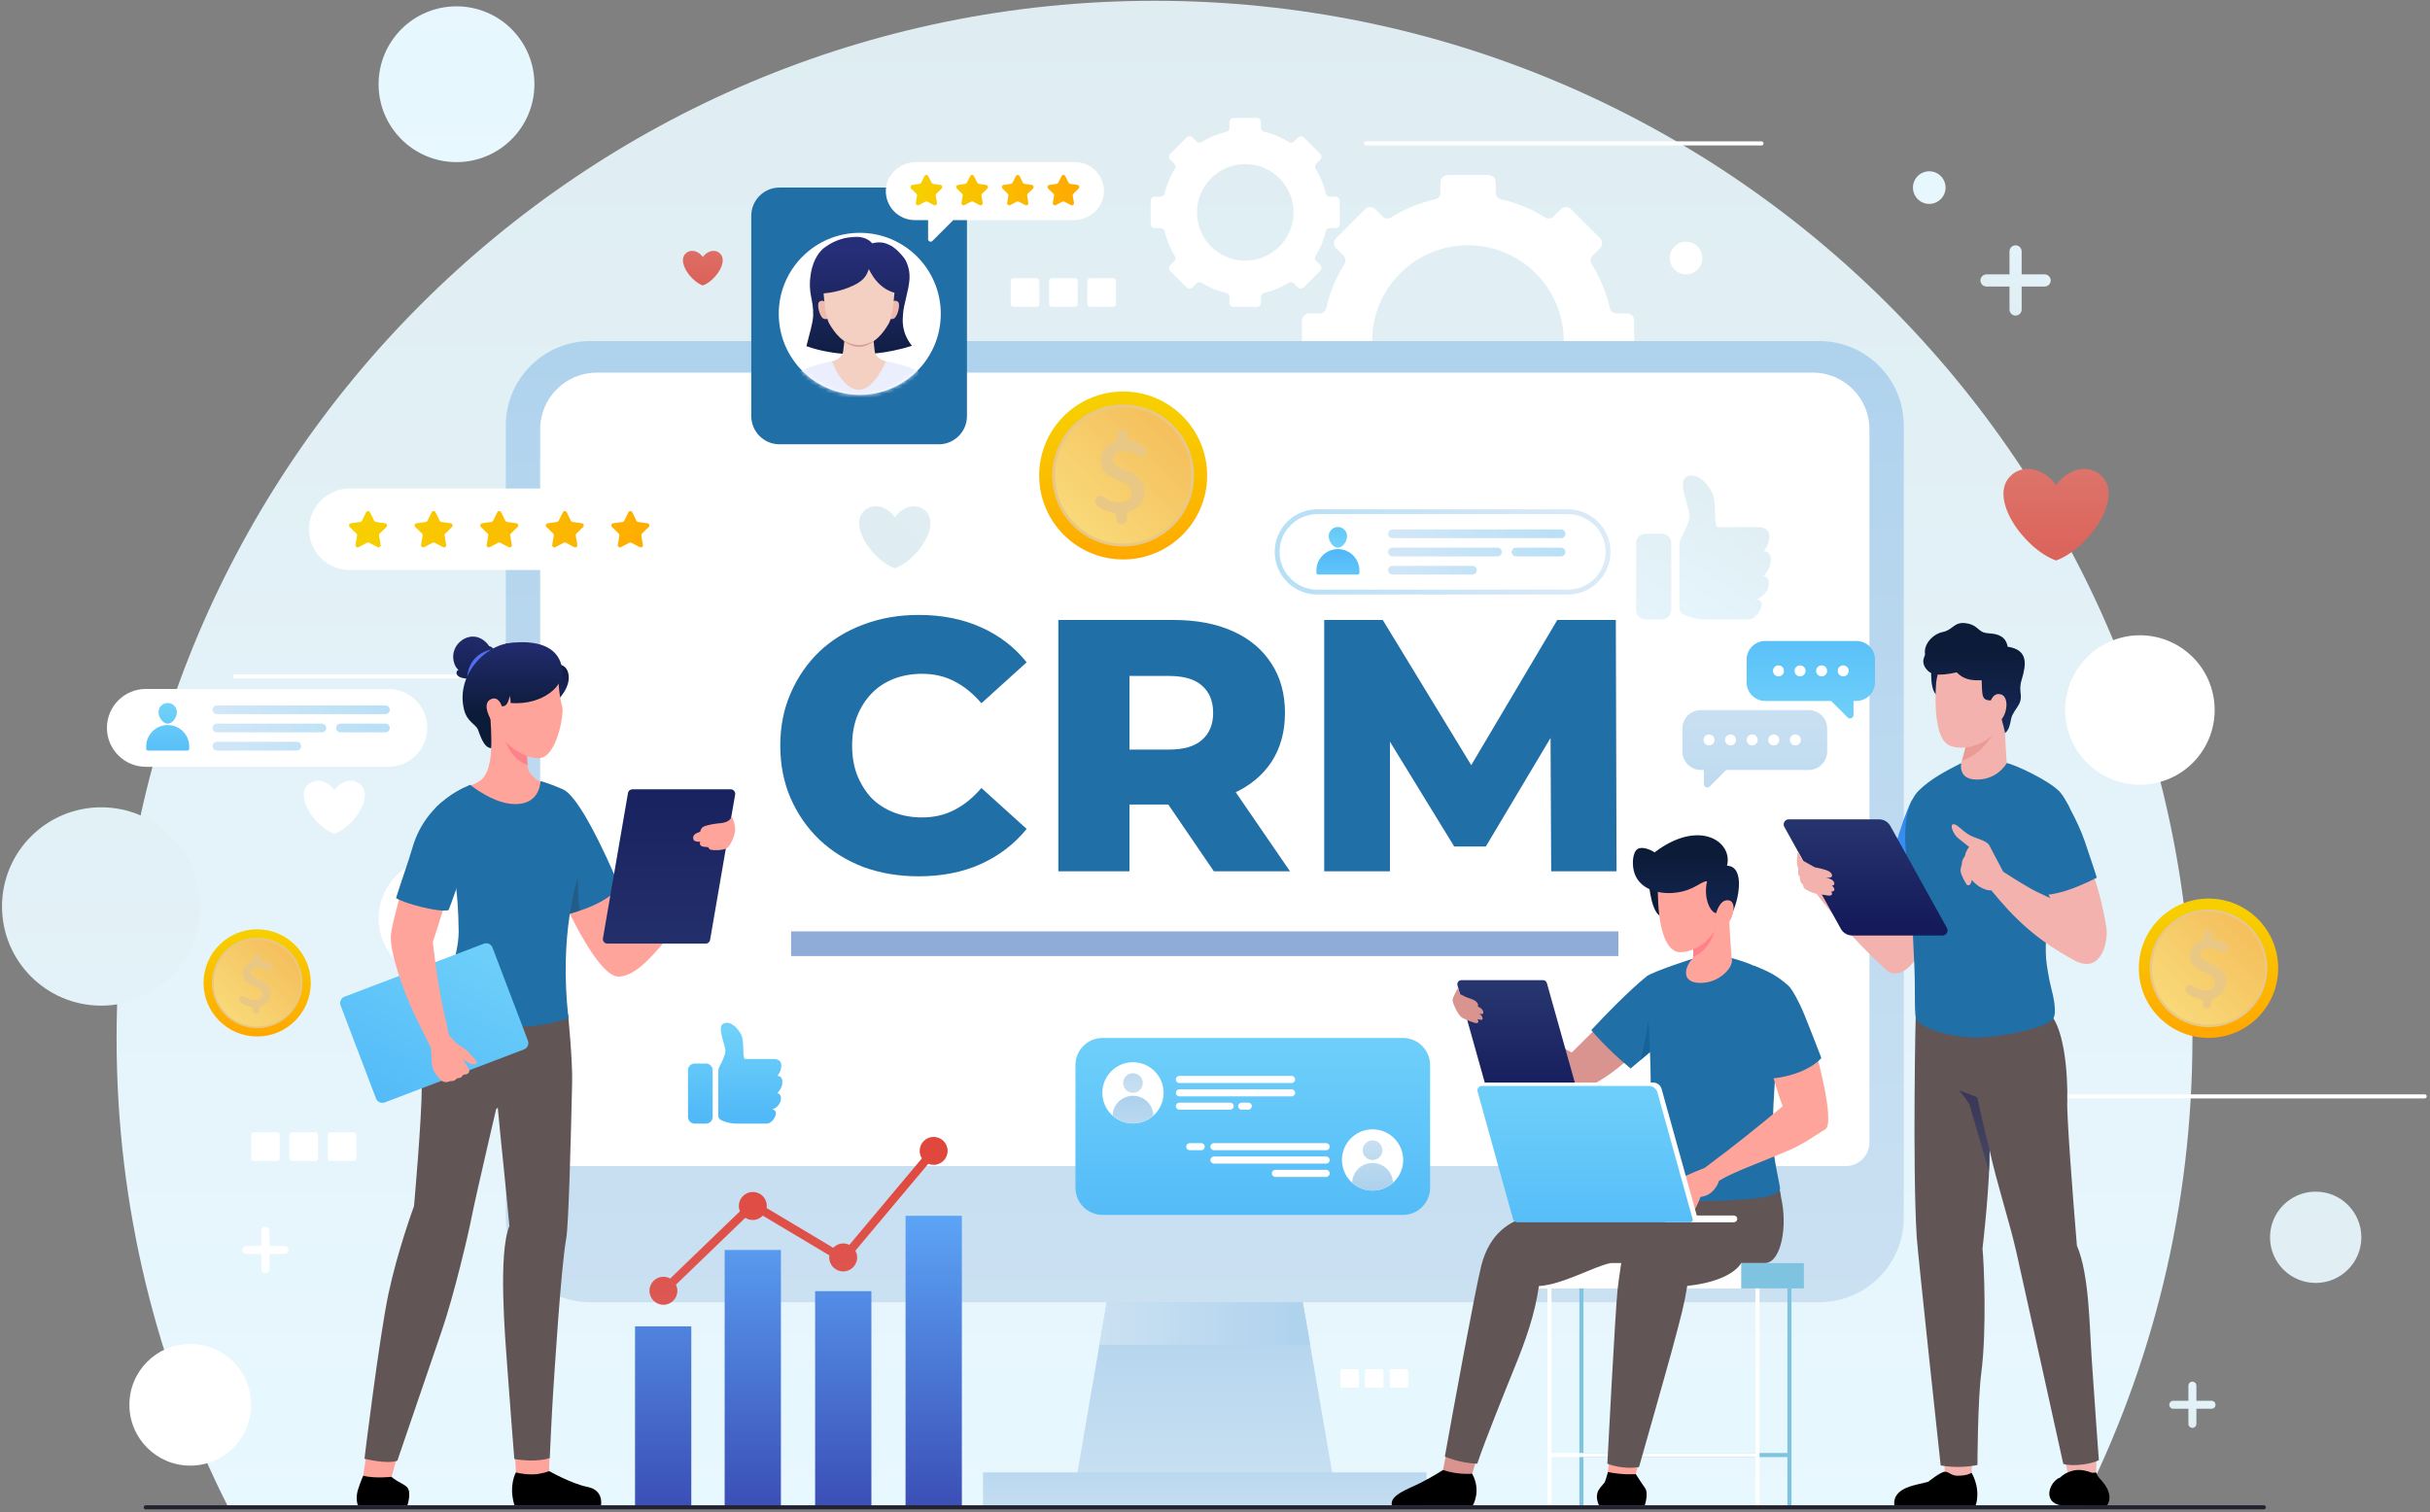 <svg width="596" height="371" viewBox="0 0 596 371" fill="none" xmlns="http://www.w3.org/2000/svg">
<rect x="0" y="0" width="596" height="371" fill="#808080" stroke="none"/>
<path d="M283.164 0.192C142.564 0.192 28.594 114.172 28.594 254.762C28.594 296.112 38.454 335.172 55.954 369.692H510.374C527.874 335.172 537.734 296.112 537.734 254.762C537.734 114.172 423.754 0.192 283.164 0.192Z" fill="url(#paint0_linear_38_661)"/>
<path d="M111.964 39.773C122.518 39.773 131.074 31.217 131.074 20.663C131.074 10.109 122.518 1.553 111.964 1.553C101.409 1.553 92.853 10.109 92.853 20.663C92.853 31.217 101.409 39.773 111.964 39.773Z" fill="url(#paint1_linear_38_661)"/>
<path d="M473.184 50.023C475.393 50.023 477.184 48.232 477.184 46.023C477.184 43.813 475.393 42.023 473.184 42.023C470.974 42.023 469.184 43.813 469.184 46.023C469.184 48.232 470.974 50.023 473.184 50.023Z" fill="url(#paint2_linear_38_661)"/>
<path d="M413.533 67.303C415.742 67.303 417.533 65.512 417.533 63.303C417.533 61.094 415.742 59.303 413.533 59.303C411.324 59.303 409.533 61.094 409.533 63.303C409.533 65.512 411.324 67.303 413.533 67.303Z" fill="white"/>
<path d="M567.964 314.753C574.149 314.753 579.164 309.738 579.164 303.553C579.164 297.367 574.149 292.353 567.964 292.353C561.778 292.353 556.764 297.367 556.764 303.553C556.764 309.738 561.778 314.753 567.964 314.753Z" fill="url(#paint3_linear_38_661)"/>
<path d="M539.842 184.743C545.67 176.465 543.684 165.03 535.406 159.202C527.128 153.374 515.693 155.36 509.865 163.638C504.037 171.915 506.023 183.351 514.301 189.179C522.579 195.007 534.014 193.021 539.842 184.743Z" fill="white"/>
<path d="M61.594 344.643C61.594 352.883 54.914 359.573 46.664 359.573C38.414 359.573 31.734 352.893 31.734 344.643C31.734 336.403 38.414 329.713 46.664 329.713C54.914 329.713 61.594 336.403 61.594 344.643Z" fill="white"/>
<path d="M24.824 246.723C38.261 246.723 49.154 235.83 49.154 222.393C49.154 208.955 38.261 198.062 24.824 198.062C11.387 198.062 0.494 208.955 0.494 222.393C0.494 235.83 11.387 246.723 24.824 246.723Z" fill="url(#paint4_linear_38_661)"/>
<path d="M113.352 239.018C120.914 235.886 124.505 227.217 121.372 219.655C118.24 212.093 109.571 208.502 102.009 211.634C94.447 214.766 90.856 223.436 93.988 230.998C97.12 238.56 105.79 242.151 113.352 239.018Z" fill="white"/>
<path d="M57.594 165.933H154.604" stroke="white" stroke-miterlimit="10" stroke-linecap="round"/>
<path d="M497.693 268.982H594.693" stroke="white" stroke-miterlimit="10" stroke-linecap="round"/>
<path d="M335.043 35.183H432.043" stroke="white" stroke-miterlimit="10" stroke-linecap="round"/>
<path d="M69.794 305.682H66.084V301.972C66.084 301.432 65.644 300.992 65.104 300.992C64.564 300.992 64.124 301.432 64.124 301.972V305.682H60.414C59.874 305.682 59.434 306.122 59.434 306.662C59.434 307.202 59.874 307.642 60.414 307.642H64.124V311.352C64.124 311.892 64.564 312.332 65.104 312.332C65.644 312.332 66.084 311.892 66.084 311.352V307.642H69.794C70.334 307.642 70.774 307.202 70.774 306.662C70.774 306.122 70.334 305.682 69.794 305.682Z" fill="white"/>
<path d="M501.484 67.313H495.844V61.673C495.844 60.853 495.174 60.183 494.354 60.183C493.534 60.183 492.864 60.853 492.864 61.673V67.313H487.224C486.404 67.313 485.734 67.983 485.734 68.803C485.734 69.623 486.404 70.293 487.224 70.293H492.864V75.933C492.864 76.753 493.534 77.423 494.354 77.423C495.174 77.423 495.844 76.753 495.844 75.933V70.293H501.484C502.304 70.293 502.974 69.623 502.974 68.803C502.974 67.983 502.304 67.313 501.484 67.313Z" fill="url(#paint5_linear_38_661)"/>
<path d="M542.413 343.663H538.703V339.953C538.703 339.413 538.263 338.973 537.723 338.973C537.183 338.973 536.743 339.413 536.743 339.953V343.663H533.033C532.493 343.663 532.053 344.103 532.053 344.643C532.053 345.183 532.493 345.623 533.033 345.623H536.743V349.333C536.743 349.873 537.183 350.313 537.723 350.313C538.263 350.313 538.703 349.873 538.703 349.333V345.623H542.413C542.953 345.623 543.393 345.183 543.393 344.643C543.393 344.103 542.963 343.663 542.413 343.663Z" fill="url(#paint6_linear_38_661)"/>
<path d="M400.804 88.692V78.662C400.804 77.682 400.004 76.882 399.024 76.882H396.444C395.684 76.882 395.024 76.372 394.854 75.632C393.964 71.732 392.434 68.082 390.384 64.792C389.974 64.132 390.054 63.282 390.604 62.742L392.424 60.922C393.114 60.232 393.114 59.102 392.424 58.412L385.334 51.322C384.644 50.632 383.514 50.632 382.824 51.322L381.014 53.132C380.464 53.682 379.614 53.762 378.964 53.352C375.674 51.302 372.014 49.772 368.114 48.882C367.374 48.712 366.864 48.042 366.864 47.292V44.722C366.864 43.742 366.064 42.942 365.084 42.942H355.054C354.074 42.942 353.274 43.742 353.274 44.722V47.292C353.274 48.052 352.764 48.712 352.024 48.882C348.124 49.772 344.474 51.302 341.174 53.352C340.514 53.762 339.664 53.682 339.124 53.132L337.314 51.322C336.624 50.632 335.494 50.632 334.804 51.322L327.714 58.412C327.024 59.102 327.024 60.232 327.714 60.922L329.524 62.732C330.074 63.282 330.154 64.132 329.744 64.782C327.694 68.072 326.164 71.732 325.274 75.632C325.104 76.372 324.434 76.882 323.684 76.882H321.104C320.124 76.882 319.324 77.682 319.324 78.662V88.692C319.324 89.672 320.124 90.472 321.104 90.472H323.684C324.444 90.472 325.104 90.982 325.274 91.722C326.174 95.622 327.694 99.272 329.744 102.562C330.154 103.222 330.074 104.072 329.524 104.612L327.704 106.432C327.014 107.122 327.014 108.252 327.704 108.942L334.794 116.032C335.484 116.722 336.614 116.722 337.304 116.032L339.124 114.212C339.674 113.662 340.524 113.582 341.174 113.992C344.464 116.042 348.124 117.562 352.014 118.462C352.754 118.632 353.264 119.302 353.264 120.052V122.642C353.264 123.622 354.064 124.422 355.044 124.422H365.074C366.054 124.422 366.854 123.622 366.854 122.642V120.052C366.854 119.292 367.364 118.632 368.104 118.462C371.994 117.572 375.654 116.052 378.944 113.992C379.604 113.582 380.454 113.662 380.994 114.212L382.814 116.032C383.504 116.722 384.634 116.722 385.324 116.032L392.414 108.942C393.104 108.252 393.104 107.122 392.414 106.432L390.594 104.612C390.044 104.062 389.964 103.212 390.374 102.562C392.424 99.272 393.944 95.612 394.844 91.722C395.014 90.982 395.684 90.472 396.434 90.472H399.014C400.004 90.472 400.804 89.672 400.804 88.692ZM360.044 107.192C347.064 107.192 336.544 96.662 336.544 83.672C336.544 70.702 347.054 60.172 360.044 60.172C373.034 60.172 383.544 70.702 383.544 83.672C383.544 96.662 373.034 107.192 360.044 107.192Z" fill="white"/>
<path d="M328.594 54.962V49.262C328.594 48.702 328.144 48.252 327.584 48.252H326.114C325.684 48.252 325.304 47.962 325.204 47.542C324.694 45.332 323.834 43.252 322.664 41.372C322.434 41.002 322.474 40.512 322.784 40.202L323.814 39.172C324.204 38.782 324.204 38.142 323.814 37.742L319.784 33.712C319.394 33.322 318.754 33.322 318.354 33.712L317.324 34.742C317.014 35.052 316.534 35.102 316.154 34.862C314.284 33.692 312.204 32.832 309.984 32.322C309.564 32.222 309.274 31.842 309.274 31.412V29.952C309.274 29.392 308.824 28.942 308.264 28.942H302.564C302.004 28.942 301.554 29.392 301.554 29.952V31.412C301.554 31.842 301.264 32.222 300.844 32.322C298.624 32.832 296.554 33.692 294.674 34.862C294.304 35.092 293.814 35.052 293.504 34.742L292.474 33.712C292.084 33.322 291.444 33.322 291.044 33.712L287.014 37.742C286.624 38.132 286.624 38.772 287.014 39.172L288.044 40.202C288.354 40.512 288.404 40.992 288.164 41.372C286.994 43.242 286.134 45.322 285.624 47.542C285.524 47.962 285.144 48.252 284.714 48.252H283.244C282.684 48.252 282.234 48.702 282.234 49.262V54.962C282.234 55.522 282.684 55.972 283.244 55.972H284.714C285.144 55.972 285.524 56.262 285.624 56.682C286.134 58.892 286.994 60.972 288.164 62.852C288.394 63.222 288.354 63.712 288.044 64.022L287.014 65.052C286.624 65.442 286.624 66.082 287.014 66.482L291.044 70.512C291.434 70.902 292.074 70.902 292.474 70.512L293.504 69.482C293.814 69.172 294.294 69.122 294.674 69.362C296.544 70.532 298.624 71.392 300.834 71.902C301.254 72.002 301.544 72.382 301.544 72.812V74.282C301.544 74.842 301.994 75.292 302.554 75.292H308.254C308.814 75.292 309.264 74.842 309.264 74.282V72.792C309.264 72.362 309.554 71.982 309.974 71.882C312.184 71.372 314.264 70.512 316.134 69.342C316.504 69.112 316.994 69.152 317.304 69.462L318.334 70.492C318.724 70.882 319.364 70.882 319.764 70.492L323.794 66.462C324.184 66.072 324.184 65.432 323.794 65.032L322.764 64.002C322.454 63.692 322.404 63.212 322.644 62.832C323.814 60.962 324.674 58.882 325.184 56.672C325.284 56.252 325.664 55.962 326.094 55.962H327.564C328.134 55.972 328.594 55.522 328.594 54.962ZM305.424 63.952C298.884 63.952 293.584 58.642 293.584 52.102C293.584 45.572 298.884 40.262 305.424 40.262C311.964 40.262 317.264 45.572 317.264 52.102C317.264 58.652 311.964 63.952 305.424 63.952Z" fill="white"/>
<path d="M446.195 319.483H144.795C133.345 319.483 124.055 310.203 124.055 298.743V104.413C124.055 92.963 133.335 83.673 144.795 83.673H446.195C457.645 83.673 466.935 92.953 466.935 104.413V298.753C466.925 310.203 457.645 319.483 446.195 319.483Z" fill="url(#paint7_linear_38_661)"/>
<path d="M458.514 105.323V280.273C458.514 283.483 455.914 286.083 452.704 286.083H138.294C135.084 286.083 132.484 283.483 132.484 280.273V105.323C132.484 97.643 138.704 91.423 146.384 91.423H444.614C452.294 91.413 458.514 97.643 458.514 105.323Z" fill="white"/>
<path d="M328.205 369.803H262.785L269.655 329.933L271.455 319.493H319.535L321.335 329.933L328.205 369.803Z" fill="url(#paint8_linear_38_661)"/>
<path d="M321.334 329.933H269.654L271.454 319.493H319.534L321.334 329.933Z" fill="url(#paint9_linear_38_661)"/>
<path d="M349.875 361.232H241.105V369.802H349.875V361.232Z" fill="url(#paint10_linear_38_661)"/>
<path d="M396.945 228.503H194.035V234.553H396.945V228.503Z" fill="#8FABD8"/>
<path d="M89.954 356.183L89.084 362.053C89.084 362.053 94.004 363.573 95.964 362.593L97.534 356.933" fill="#FFA49A"/>
<path d="M126.135 354.103L126.595 361.963C126.595 361.963 131.015 363.513 134.685 360.923L134.835 354.453" fill="#FFA49A"/>
<path d="M126.555 361.222C126.555 361.222 124.665 364.352 126.175 369.302H147.405C147.405 369.302 148.155 365.622 144.145 364.812C140.125 364.012 134.695 360.912 134.695 360.912C134.695 360.912 133.775 361.342 131.845 361.632C130.045 361.902 127.325 361.522 126.555 361.222Z" fill="black"/>
<path d="M89.085 362.053C89.085 362.053 88.585 363.073 87.845 365.333C87.075 367.703 87.785 369.303 87.785 369.303H99.925C99.925 369.303 100.955 366.273 99.925 364.963C99.455 364.363 98.325 363.873 97.525 363.393C96.585 362.823 95.995 362.313 95.995 362.313C95.995 362.313 92.095 362.803 89.085 362.053Z" fill="black"/>
<path d="M116.135 250.003V275.973L122.095 271.763C122.735 279.153 123.805 288.263 124.935 300.773C122.135 307.653 123.885 328.023 124.465 336.013C125.045 344.123 126.145 357.943 126.145 357.943C131.625 358.913 134.835 357.723 134.835 357.723C134.835 357.723 135.345 346.493 135.645 341.973C135.945 337.453 137.585 310.943 138.885 303.773C139.455 300.613 139.995 280.353 140.325 265.663C140.455 259.983 139.325 248.853 139.325 248.853L116.135 250.003Z" fill="#615555"/>
<path d="M107.545 247.103C107.545 247.103 103.445 256.243 103.455 266.293C103.465 274.473 101.545 295.903 101.545 295.903C101.545 295.903 97.534 306.743 95.275 317.433C93.014 328.123 89.394 357.883 89.394 357.883C89.394 357.883 94.924 359.293 97.454 358.363C97.454 358.363 105.335 335.283 108.335 326.543C111.335 317.803 114.875 302.763 115.615 298.903C116.675 293.403 123.185 265.683 123.185 265.683L122.655 249.773L107.545 247.103Z" fill="#615555"/>
<path d="M131.505 191.182C129.825 189.782 129.565 188.882 129.565 188.882C129.385 188.162 129.285 187.012 129.235 185.852C129.155 184.342 129.145 182.802 129.155 182.112C129.155 181.882 129.155 181.742 129.155 181.742L130.215 180.912L119.115 175.872C121.865 183.242 119.565 189.002 119.545 189.052C119.545 189.052 118.815 190.872 117.685 191.592C116.005 192.662 114.595 192.992 113.125 193.582C113.125 193.582 126.285 203.032 136.005 192.972C136.005 192.962 132.435 191.952 131.505 191.182Z" fill="#FFA49A"/>
<path d="M123.596 180.723C123.776 181.003 124.636 185.833 129.386 187.733C129.306 186.223 129.206 184.513 129.216 183.823L123.596 180.723Z" fill="#FF8189"/>
<path d="M136.955 163.033C136.955 163.033 138.745 162.953 139.335 164.993C140.365 168.583 136.455 172.103 136.455 172.103L136.955 163.033Z" fill="url(#paint11_linear_38_661)"/>
<path d="M121.385 177.782C123.065 183.132 130.085 186.902 133.055 185.842C136.805 184.512 138.285 175.032 137.945 173.662C136.955 169.602 136.965 167.482 137.075 165.712C137.265 162.612 134.315 158.232 127.395 159.002C120.525 159.772 114.415 165.662 121.385 177.782Z" fill="#FFA49A"/>
<path d="M112.455 164.382C112.045 163.992 111.705 163.522 111.485 162.932C109.855 158.592 114.445 154.782 117.965 156.672C118.865 157.152 119.505 157.812 119.975 158.522C121.675 158.902 121.135 160.672 121.135 160.672L120.885 160.702C121.215 162.062 121.125 163.182 121.125 163.182L118.155 165.992C118.155 165.992 117.165 166.072 115.925 165.882L116.145 166.392C111.325 166.952 111.615 164.532 112.455 164.382Z" fill="url(#paint12_linear_38_661)"/>
<path d="M114.596 165.942C114.596 165.942 114.776 160.513 120.636 159.312L118.736 162.462L114.596 165.942Z" fill="#526EEE"/>
<path d="M113.826 174.143C114.586 177.193 116.755 177.623 117.285 179.143C118.315 182.113 119.116 183.423 120.466 183.563C120.646 181.623 120.285 176.013 120.285 176.013C119.995 175.113 120.095 174.193 120.335 173.613C120.775 172.603 123.076 173.253 123.076 173.253C124.536 173.453 124.686 171.693 125.126 170.663C126.006 168.653 126.126 166.463 126.126 166.463C125.596 162.503 129.136 158.212 126.636 157.832C120.706 156.912 111.486 164.733 113.826 174.143Z" fill="url(#paint13_linear_38_661)"/>
<path d="M137.125 218.522C137.125 218.522 146.345 240.172 151.975 239.602C155.745 239.222 159.115 235.492 161.945 232.242C164.815 228.942 167.115 226.122 167.115 226.122L155.975 228.312L152.805 221.492L150.745 216.472L149.155 212.582L137.125 218.522Z" fill="#FFA49A"/>
<path d="M151.936 217.562C151.936 217.562 149.956 220.832 142.166 223.442C141.006 223.832 139.706 224.202 138.276 224.552C138.276 224.552 137.986 221.272 137.356 218.952C137.166 218.232 136.956 217.452 136.736 216.622C136.156 214.462 135.516 212.012 134.936 209.772C133.756 205.192 138.426 196.262 138.046 193.652C142.976 195.682 151.936 217.562 151.936 217.562Z" fill="#216FA7"/>
<path opacity="0.5" d="M142.164 223.443C141.004 223.833 139.704 224.203 138.274 224.553C138.274 224.553 137.984 221.273 137.354 218.953C137.164 218.233 136.954 217.453 136.734 216.623L141.764 214.963C141.764 214.963 141.594 219.093 142.164 223.443Z" fill="#224C69"/>
<path d="M139.425 249.852C123.455 254.892 112.485 249.492 107.545 247.092C107.555 246.902 112.535 235.252 112.495 228.632C112.365 207.042 106.625 199.952 106.525 198.932C106.385 197.362 115.355 192.562 115.355 192.562C115.355 192.562 119.085 195.612 123.075 196.762C127.415 198.022 132.075 197.202 132.595 191.622C132.595 191.622 134.945 192.262 138.055 193.642C139.695 198.302 141.735 208.432 141.775 214.952C141.655 216.102 137.045 228.672 139.425 249.852Z" fill="#216FA7"/>
<path d="M128.525 257.462L94.365 270.462C93.505 270.792 92.545 270.362 92.225 269.502L83.535 246.672C83.205 245.812 83.635 244.852 84.495 244.532L118.655 231.532C119.515 231.202 120.475 231.632 120.795 232.492L129.485 255.322C129.815 256.172 129.385 257.132 128.525 257.462Z" fill="url(#paint14_linear_38_661)"/>
<path d="M116.955 260.543C116.785 260.063 115.355 258.713 114.945 258.173C114.525 257.633 113.205 256.723 112.455 256.303C111.705 255.883 110.085 253.883 110.085 253.883C109.785 252.343 109.405 250.493 108.895 248.353C107.655 243.153 106.695 235.883 106.155 231.123C107.395 227.513 110.375 217.653 110.375 217.653L99.785 213.393C99.785 213.393 96.225 226.483 95.985 228.503C95.955 228.763 95.925 229.033 95.895 229.293C95.445 232.663 98.395 242.223 101.985 249.603C103.375 252.463 104.705 255.113 105.695 257.053C105.885 258.543 105.675 261.663 106.455 262.823C107.155 263.863 107.915 265.023 108.615 265.313C109.275 265.583 109.795 265.513 110.375 265.253C111.295 265.263 111.835 264.993 112.005 264.573C113.055 264.453 113.145 264.353 113.615 263.663C114.805 263.643 115.325 263.053 115.035 262.373C114.815 261.863 113.495 259.763 113.495 259.763C113.495 259.763 115.075 260.993 115.775 261.093C116.485 261.203 117.125 261.013 116.955 260.543Z" fill="#FFA49A"/>
<path d="M97.135 220.322C98.935 221.572 107.615 223.942 110.015 223.292C110.435 222.262 112.895 215.812 114.185 210.512C116.145 202.452 115.345 192.582 115.345 192.582C115.345 192.582 104.575 196.072 101.155 207.982C100.245 211.152 98.575 215.762 97.135 220.322Z" fill="#216FA7"/>
<path d="M124.035 157.933C124.035 157.933 121.095 162.643 122.665 166.323C123.865 166.823 125.245 169.603 125.245 172.483C133.345 173.053 138.245 168.113 137.955 164.723C137.185 155.143 124.035 157.933 124.035 157.933Z" fill="url(#paint15_linear_38_661)"/>
<path d="M123.066 173.252C123.066 173.252 122.336 170.662 120.416 171.532C118.336 172.472 119.816 175.582 120.496 176.732C121.176 177.882 122.546 177.582 122.746 176.722" fill="#FFA49A"/>
<path d="M148.974 231.503H173.074C173.614 231.503 174.074 231.113 174.164 230.583L180.304 194.943C180.424 194.263 179.894 193.643 179.214 193.643H155.114C154.574 193.643 154.114 194.033 154.024 194.563L147.884 230.203C147.764 230.883 148.284 231.503 148.974 231.503Z" fill="url(#paint16_linear_38_661)"/>
<path d="M179.486 200.293C179.486 200.293 180.316 201.953 180.316 203.403C180.316 204.853 179.216 207.613 178.126 208.153C177.036 208.693 174.826 208.633 174.326 208.473C173.826 208.313 173.696 207.843 173.696 207.843C173.696 207.843 172.356 207.753 172.116 207.623C171.356 207.193 171.756 206.523 171.756 206.523C171.756 206.523 170.726 206.543 170.346 206.283C169.966 206.033 169.796 205.223 170.396 204.703C170.816 204.333 171.736 204.063 171.736 204.063C171.736 204.063 171.766 203.423 172.396 202.903C172.696 202.653 174.356 202.203 175.856 202.043C177.026 201.923 178.906 201.903 179.486 200.293Z" fill="#FFA49A"/>
<path d="M442.453 309.853H374.203V316.103H442.453V309.853Z" fill="white"/>
<path d="M442.452 309.853H427.062V316.103H442.452V309.853Z" fill="#7EC4E0"/>
<path d="M387.873 316.103V369.323" stroke="#7EC4E0" stroke-miterlimit="10"/>
<path d="M438.893 316.103V369.323" stroke="#7EC4E0" stroke-miterlimit="10"/>
<path d="M438.893 356.973H387.873" stroke="#7EC4E0" stroke-miterlimit="10"/>
<path d="M431.053 356.973H380.033" stroke="white" stroke-miterlimit="10"/>
<path d="M380.033 316.103V369.323" stroke="white" stroke-miterlimit="10"/>
<path d="M431.053 316.103V369.323" stroke="white" stroke-miterlimit="10"/>
<path d="M402.563 356.713L401.093 362.063C401.093 362.063 396.173 363.583 394.213 362.603L394.883 356.393" fill="#FFA49A"/>
<path d="M394.372 361.143C394.372 361.143 394.082 362.323 393.602 363.653C392.822 364.553 392.342 365.133 392.072 365.603C391.102 367.273 392.182 369.303 392.182 369.303H403.412C403.412 369.303 404.442 366.273 403.412 364.963C402.942 364.363 401.202 361.653 401.202 361.653C401.202 361.653 398.212 361.933 394.372 361.143Z" fill="black"/>
<path d="M354.644 356.973L353.744 361.573C353.744 361.573 356.554 362.783 360.724 362.633L362.284 357.693L354.644 356.973Z" fill="#D99490"/>
<path d="M341.373 369.323H361.233C361.233 369.323 363.393 365.783 361.073 361.563C361.073 361.563 357.443 361.873 353.933 360.643C353.933 360.643 351.513 362.203 348.563 363.723C345.473 365.323 340.833 366.703 341.373 369.323Z" fill="black"/>
<path d="M414.443 309.852H395.103C390.623 310.792 383.443 315.112 377.443 315.522C376.453 322.632 374.023 329.202 371.603 335.182C369.243 341.002 364.223 353.402 362.323 359.102C361.063 359.052 357.853 358.802 354.373 357.352C356.693 344.442 361.893 316.092 363.313 310.512C365.343 302.542 370.303 299.412 375.593 298.212C380.563 297.092 382.013 296.782 386.683 295.742L399.283 292.872L414.113 289.242C414.113 289.242 414.423 291.162 414.693 293.782C416.463 301.392 416.243 306.892 414.443 309.852Z" fill="#615555"/>
<path d="M433.102 309.852H427.062C427.062 309.852 425.102 314.272 413.822 315.482C413.152 319.832 412.402 322.602 410.192 330.842C408.852 335.832 402.002 359.912 402.002 359.912C397.942 360.622 394.232 359.102 394.232 359.102C394.232 359.102 396.152 321.892 396.742 316.352C396.962 314.212 398.102 306.542 398.522 304.642C399.692 299.362 403.722 297.192 404.172 296.942C404.202 296.932 406.492 296.262 408.832 295.742L421.432 292.872L435.292 288.342C435.292 288.342 436.572 291.162 436.842 293.782C438.502 300.962 436.812 309.552 433.102 309.852Z" fill="#615555"/>
<path d="M398.804 245.002L385.494 258.222C385.494 258.222 381.394 255.932 375.314 252.602C369.234 249.272 364.344 247.602 364.344 247.602L362.754 250.802C362.754 250.802 376.764 264.142 384.164 266.702C384.214 266.722 384.274 266.742 384.324 266.762C384.564 266.842 384.794 266.912 385.024 266.962C385.394 267.042 385.794 267.112 386.244 267.162C392.624 267.742 405.174 254.342 405.174 254.342L398.804 245.002Z" fill="#D99490"/>
<path d="M386.483 271.202H366.513C366.053 271.202 365.653 270.902 365.533 270.462L357.473 241.752C357.293 241.102 357.783 240.462 358.453 240.462H378.423C378.883 240.462 379.283 240.762 379.403 241.202L387.463 269.912C387.643 270.552 387.153 271.202 386.483 271.202Z" fill="url(#paint17_linear_38_661)"/>
<path d="M412.263 251.732L405.673 257.292L402.253 260.182L399.933 262.142C393.733 257.012 390.293 252.722 390.293 252.722C399.223 243.102 403.903 239.522 403.973 239.472C405.463 238.312 412.263 251.732 412.263 251.732Z" fill="#216FA7"/>
<path opacity="0.5" d="M405.674 257.293L402.254 260.183C403.074 258.253 404.334 250.393 404.334 250.393L405.354 251.393L405.674 257.293Z" fill="#0D5991"/>
<path d="M437.033 241.142C436.893 244.632 434.493 271.832 434.773 279.652C434.943 284.262 436.593 290.842 436.593 291.582C436.593 292.092 435.923 292.632 435.663 292.782C434.703 293.332 432.823 293.722 430.543 294.002H430.533C426.043 294.552 419.983 294.652 416.333 294.652C411.423 294.652 404.063 293.872 403.133 292.632C402.283 291.502 403.043 289.852 403.473 287.582C406.613 270.762 403.453 242.982 403.983 239.462C405.943 238.162 414.993 235.262 415.133 235.222C416.443 235.142 416.703 234.502 418.233 234.542C419.563 234.582 422.503 234.762 424.723 235.052C424.723 235.052 432.813 237.032 437.033 241.142Z" fill="#216FA7"/>
<path d="M404.424 216.842C404.424 216.842 405.044 224.322 407.524 224.832C410.004 225.332 409.394 222.152 409.394 222.152L409.044 218.602L404.424 216.842Z" fill="url(#paint18_linear_38_661)"/>
<path d="M416.762 241.143C411.872 240.943 413.572 236.643 415.122 235.223C415.182 235.133 415.232 234.963 415.262 234.733C415.412 233.583 415.232 230.933 415.142 229.523C415.112 229.103 415.092 228.793 415.092 228.663L417.972 226.643L423.962 222.393C423.962 222.393 424.232 228.943 424.712 235.053C425.462 237.073 421.742 241.353 416.762 241.143Z" fill="#FFA49A"/>
<path d="M420.553 228.502C420.553 228.502 418.983 233.562 415.263 234.732C415.413 233.582 415.233 230.932 415.143 229.522L420.553 228.502Z" fill="#FF8189"/>
<path d="M406.643 216.453C406.643 216.453 405.863 232.503 411.643 233.583C411.643 233.583 416.263 234.203 420.103 229.043C421.213 227.553 422.603 227.223 423.063 225.423C423.803 222.503 424.853 217.133 423.513 213.883C421.613 209.273 406.823 205.213 406.643 216.453Z" fill="#FFA49A"/>
<path d="M423.583 212.392C425.103 206.432 416.693 200.802 405.823 209.122C404.693 208.342 402.613 207.612 401.613 208.312C400.403 209.152 400.173 212.212 400.913 214.312C402.493 218.802 408.313 219.822 412.813 218.672C415.943 217.872 417.593 216.082 418.683 216.212C417.693 220.592 419.673 224.302 421.223 224.042C421.413 224.402 422.393 222.832 422.453 223.352C422.573 224.492 423.603 226.402 424.763 224.192C426.503 220.872 428.083 212.532 423.583 212.392Z" fill="url(#paint19_linear_38_661)"/>
<path d="M422.182 227.412C424.372 227.932 426.732 221.202 423.902 220.872C421.752 220.622 420.922 224.042 420.922 224.042C420.922 224.042 420.402 226.992 422.182 227.412Z" fill="#FFA49A"/>
<path d="M448.024 270.082C448.024 270.032 448.014 270.002 448.004 269.952C447.624 267.432 447.094 265.072 446.934 264.422C446.914 264.312 446.904 264.252 446.904 264.252C445.674 258.152 443.184 252.272 443.184 252.272L433.104 257.422C433.104 257.422 435.114 265.802 437.234 271.402C437.234 271.402 429.084 278.182 423.894 282.142C421.344 284.092 419.424 285.542 418.124 286.512C418.124 286.512 413.534 288.312 411.024 289.662C410.054 290.182 405.674 297.262 405.804 297.592C405.924 297.922 406.464 298.212 407.174 297.892C407.444 297.772 407.894 297.322 408.334 296.742C408.334 296.742 407.874 297.522 407.954 297.782C408.024 298.032 408.424 298.182 408.974 297.962C409.484 297.762 409.894 297.222 410.344 296.502C410.284 296.682 410.244 296.822 410.224 296.862C410.164 297.082 410.634 297.532 411.554 297.102C412.214 296.792 413.284 294.622 413.574 294.282C413.684 294.152 414.064 294.022 414.554 293.922L413.374 297.722C413.374 297.722 413.484 298.142 414.544 297.882C415.484 297.642 416.564 295.042 417.084 293.632C420.554 293.342 421.644 289.662 421.644 289.662C425.484 287.352 431.664 285.282 439.114 282.062C442.184 280.742 445.234 278.572 446.594 277.742C446.654 277.702 447.574 277.152 447.634 277.112C448.034 276.902 448.264 276.322 448.354 275.502C448.354 275.492 448.354 275.492 448.354 275.492C448.514 274.102 448.324 272.052 448.024 270.082Z" fill="#FFA49A"/>
<path d="M428.902 251.003C429.982 255.473 433.812 264.603 433.812 264.603C435.532 264.653 438.932 264.003 441.522 262.953C445.272 261.433 446.722 259.573 446.722 259.573C446.722 259.573 444.342 253.333 442.472 248.753C441.182 245.603 439.492 242.603 438.662 241.853C435.152 238.693 432.482 237.883 430.202 236.933L428.902 251.003Z" fill="#216FA7"/>
<path d="M425.264 299.872H408.334V298.212H425.264C425.724 298.212 426.094 298.582 426.094 299.042C426.094 299.492 425.724 299.872 425.264 299.872Z" fill="white"/>
<path d="M416.184 298.282L407.534 267.152C407.274 266.232 406.444 265.592 405.484 265.592H364.484C364.194 265.592 363.934 265.712 363.744 265.892L362.754 266.672L363.504 267.182L372.124 298.202C372.264 298.692 372.704 299.032 373.214 299.032H415.614C416.004 299.042 416.284 298.662 416.184 298.282Z" fill="white"/>
<path d="M414.573 299.872H372.173C371.663 299.872 371.223 299.532 371.083 299.042L362.403 267.802C362.213 267.112 362.733 266.422 363.453 266.422H404.453C405.413 266.422 406.243 267.062 406.503 267.982L415.153 299.112C415.253 299.492 414.963 299.872 414.573 299.872Z" fill="url(#paint20_linear_38_661)"/>
<path d="M362.524 246.972C362.494 246.962 362.474 246.952 362.454 246.942C362.724 246.642 362.384 245.672 361.244 245.232C359.894 244.712 359.554 244.612 359.554 244.612L358.064 243.882L357.624 242.332C357.624 242.332 356.234 244.742 356.264 245.402C356.294 246.062 357.574 249.152 358.724 249.752C359.874 250.352 361.594 251.012 362.154 251.012C362.614 251.012 362.774 250.532 362.344 250.022C362.784 250.132 363.174 250.222 363.324 250.222C363.834 250.222 363.724 249.282 362.844 248.682C363.144 248.752 363.384 248.802 363.504 248.802C364.114 248.782 363.874 247.492 362.524 246.972Z" fill="#D99490"/>
<path d="M507.775 363.872L506.375 358.062C508.765 358.472 512.655 357.312 514.225 357.102L514.065 363.872C514.075 363.872 511.125 365.692 507.775 363.872Z" fill="#F3B2AD"/>
<path d="M473.184 247.932C473.184 247.912 473.194 247.902 473.194 247.902C473.194 247.902 473.184 247.922 473.184 247.932Z" fill="#203647"/>
<path d="M477.174 363.872L476.914 359.452C479.304 359.862 482.064 359.612 483.634 359.412L483.474 363.872C483.464 363.872 480.524 365.692 477.174 363.872Z" fill="#F3B2AD"/>
<path d="M514.784 358.222C513.144 359.162 508.364 359.892 506.054 359.142C506.054 359.142 495.784 312.582 494.474 306.852C492.754 299.372 489.764 290.342 487.984 282.182C488.004 286.412 487.634 291.912 487.224 296.592C487.224 296.602 487.224 296.602 487.224 296.612C486.754 302.022 486.244 306.332 486.244 306.332C486.604 309.752 487.314 326.322 485.944 336.852C485.054 343.632 485.004 359.412 485.004 359.412C483.174 359.832 479.574 360.182 475.984 359.522C475.984 359.522 470.354 307.502 470.104 303.452C469.074 286.422 469.814 248.692 469.894 247.952C469.894 248.222 471.854 249.922 477.864 249.582C486.144 249.122 501.764 247.942 501.764 247.942C506.344 250.522 507.204 263.772 507.034 270.182C506.844 273.202 508.404 293.782 509.394 305.582C512.414 312.682 512.444 324.782 513.044 333.662C513.974 347.512 514.784 358.222 514.784 358.222Z" fill="#615555"/>
<path d="M465.154 210.572L462.024 226.682C458.154 223.542 452.144 218.862 448.084 216.592L444.914 218.452C444.914 218.452 448.354 223.162 453.164 228.422C459.454 235.302 462.874 238.132 462.874 238.132C463.744 238.962 465.024 239.212 466.924 238.202C473.074 234.932 476.504 215.252 476.504 215.252L465.154 210.572Z" fill="#F3B2AD"/>
<path d="M461.525 220.122C461.525 220.122 464.155 221.912 467.815 223.072C468.815 223.392 469.895 223.662 471.025 223.832C471.595 223.932 472.175 223.992 472.765 224.022C473.555 224.052 474.395 224.052 475.235 223.992C475.505 223.962 475.775 223.932 476.035 223.902L478.165 215.222L479.745 208.802L468.925 196.292C468.925 196.292 466.085 201.062 461.525 220.122Z" fill="url(#paint21_linear_38_661)"/>
<path d="M473.093 161.752H475.103C475.103 161.752 475.233 162.352 475.293 163.062L477.603 164.412L477.593 168.112C477.593 168.112 477.893 171.452 475.383 170.682C473.903 170.222 473.633 167.342 473.653 165.062C472.183 164.102 473.093 161.752 473.093 161.752Z" fill="url(#paint22_linear_38_661)"/>
<path d="M492.474 189.152C491.994 188.022 491.544 174.152 491.544 174.152L485.354 179.352L482.434 181.802C482.114 183.262 481.604 185.132 481.174 186.652C480.724 188.202 480.994 189.562 480.994 189.562C480.994 189.562 482.244 191.892 485.174 191.662C490.884 191.222 492.474 189.152 492.474 189.152Z" fill="#F3B2AD"/>
<path opacity="0.32" d="M489.194 179.352C489.194 179.352 486.714 184.832 481.184 186.642C481.624 185.132 482.134 183.262 482.444 181.802L485.364 179.342L489.194 179.352Z" fill="#D76B66"/>
<path d="M474.893 167.352C474.893 167.352 473.653 180.392 477.903 182.762C480.243 184.062 485.173 183.562 488.383 180.572C489.783 179.262 490.623 177.462 491.283 175.652C492.353 172.722 493.983 167.282 492.943 163.802C491.473 158.842 476.253 155.772 474.893 167.352Z" fill="#F3B2AD"/>
<path d="M476.504 155.052C478.964 154.552 479.234 152.592 481.964 152.872C484.684 153.152 485.104 154.602 486.384 155.102C487.664 155.602 489.174 155.162 490.844 156.152C491.914 156.792 492.284 157.922 492.414 158.662C497.474 159.432 497.014 162.912 495.834 166.822C494.944 169.752 496.294 170.652 495.204 172.772C494.744 173.672 493.534 175.042 493.294 176.252C492.894 178.262 492.714 178.992 491.784 179.862C491.414 177.762 490.694 176.132 490.044 172.652C489.994 172.392 489.934 172.162 489.874 171.932C488.004 171.752 486.784 172.092 486.364 170.792C486.024 169.712 486.154 168.242 486.024 166.872C481.664 167.172 480.484 165.392 479.924 164.952C475.224 165.992 473.384 165.542 472.274 163.902C471.084 162.152 472.174 161.032 472.154 160.502C472.154 160.482 472.144 160.472 472.144 160.462C471.774 158.062 474.044 155.552 476.504 155.052Z" fill="url(#paint23_linear_38_661)"/>
<path d="M470.144 250.342C471.994 252.672 479.114 254.532 484.444 254.532C490.454 254.532 501.834 252.292 503.504 250.012C503.684 249.762 504.784 248.682 503.024 242.082C502.594 240.482 501.924 236.512 501.834 235.092C501.334 227.202 503.604 216.202 504.414 213.802C506.454 207.772 508.404 202.912 507.584 198.082C506.654 196.482 506.154 195.342 505.164 194.252C502.694 191.532 494.134 187.542 492.194 187.212C492.194 187.212 490.244 190.872 485.624 191.232C479.964 191.672 481.054 187.212 481.054 187.212C477.694 188.922 473.474 191.052 470.534 194.032C468.124 196.482 466.304 202.002 467.854 212.322C468.334 215.532 469.184 227.622 469.544 237.352C469.804 243.922 469.404 249.412 470.144 250.342Z" fill="#216FA7"/>
<path d="M497.674 208.762C497.674 208.762 500.504 215.882 503.504 221.622C504.534 223.582 506.534 229.732 507.364 230.282C510.034 232.042 514.604 228.152 516.404 226.402C516.414 226.262 515.754 222.162 514.314 217.362C512.114 210.042 508.814 200.972 508.814 200.972L497.674 208.762Z" fill="#F3B2AD"/>
<path d="M495.975 195.382C497.435 193.482 502.325 190.792 505.545 194.782C506.155 195.532 509.555 201.302 511.255 206.202C513.015 211.292 514.285 215.322 514.285 215.322C514.285 215.322 510.985 217.062 507.545 218.252C504.665 219.232 501.335 219.982 498.795 219.372C498.795 219.372 495.405 210.412 494.585 205.472C494.585 205.472 493.345 198.812 495.975 195.382Z" fill="#216FA7"/>
<path d="M516.404 226.402C516.404 226.402 500.454 219.412 498.144 218.062C494.684 216.042 492.534 214.662 491.314 213.852C491.314 213.852 488.584 208.702 487.914 207.412C487.244 206.122 484.664 205.832 482.864 204.752C481.074 203.672 479.814 201.952 478.974 202.242C478.134 202.532 479.284 204.812 480.144 205.532C481.004 206.262 482.944 207.762 482.944 207.762C482.944 207.762 482.044 209.092 482.044 209.602C482.044 210.112 481.254 210.682 481.214 211.612C481.174 212.542 480.714 212.972 480.894 213.912C481.074 214.842 482.034 216.592 482.404 217.072C482.584 217.302 483.114 217.192 483.294 216.882C483.474 216.572 483.584 216.052 483.614 215.902C483.724 215.922 485.254 218.082 487.924 218.442C488.094 218.462 488.254 218.462 488.404 218.442C494.044 225.312 499.264 230.452 508.794 235.622C515.624 239.332 517.534 230.222 516.404 226.402Z" fill="#F3B2AD"/>
<path d="M472.934 363.532C472.934 363.532 475.984 361.072 477.004 361.072C477.794 361.072 478.184 361.562 478.914 361.832C479.424 362.022 479.864 362.052 479.994 362.052C482.604 362.082 483.564 361.322 483.564 361.322C486.014 365.792 484.544 369.402 484.544 369.402H464.624C464.054 364.682 470.444 364.332 472.934 363.532Z" fill="black"/>
<path d="M505.295 362.492C505.295 362.492 506.065 361.622 507.565 361.072C508.865 360.602 510.435 360.292 513.085 361.322C513.795 361.342 514.135 361.262 514.135 361.262C514.335 361.932 514.715 362.462 515.165 362.932C518.975 366.932 516.725 369.401 516.725 369.401H505.795C500.605 368.661 502.805 363.302 505.295 362.492Z" fill="black"/>
<path d="M488.644 177.032C491.614 178.652 493.624 171.081 490.694 170.341C488.474 169.781 487.964 172.911 487.964 172.911C487.964 172.911 486.944 176.112 488.644 177.032Z" fill="#F3B2AD"/>
<path opacity="0.5" d="M487.984 282.182C487.994 283.802 487.944 285.602 487.854 287.472L483.014 270.892C481.754 268.902 480.634 267.642 480.494 267.482L484.984 269.232C485.674 272.912 487.984 282.182 487.984 282.182Z" fill="url(#paint24_linear_38_661)"/>
<path d="M476.434 229.512H454.294C453.134 229.512 452.054 228.882 451.494 227.862L437.634 202.852C437.174 202.022 437.774 201.012 438.724 201.012H460.854C462.014 201.012 463.094 201.642 463.654 202.662L477.514 227.672C477.974 228.502 477.374 229.512 476.434 229.512Z" fill="url(#paint25_linear_38_661)"/>
<path d="M449.304 217.302C450.294 217.162 449.954 216.212 449.174 215.772C448.854 215.592 448.354 215.422 447.834 215.272C447.834 215.272 447.834 215.272 447.844 215.272C449.884 215.652 449.554 214.312 448.594 213.772C447.634 213.232 445.094 212.772 445.094 212.772L442.254 211.182L440.984 208.892C440.984 208.892 440.344 211.842 441.054 213.012C441.014 213.552 440.974 214.442 441.084 214.652C441.134 214.742 441.244 214.852 441.374 214.952C441.454 215.752 441.604 216.572 441.934 216.792C442.024 216.852 442.114 216.902 442.204 216.962C442.264 217.452 442.404 217.882 442.694 218.082C443.664 218.742 445.064 219.182 445.064 219.182C445.064 219.182 446.404 219.362 448.094 219.672C449.454 219.922 449.534 219.262 449.114 218.762C450.284 218.732 450.024 217.802 449.304 217.302Z" fill="#F3B2AD"/>
<path d="M344.103 298.062H270.423C266.753 298.062 263.773 295.082 263.773 291.412V261.302C263.773 257.632 266.753 254.652 270.423 254.652H344.103C347.773 254.652 350.753 257.632 350.753 261.302V291.412C350.753 295.082 347.773 298.062 344.103 298.062Z" fill="url(#paint26_linear_38_661)"/>
<path d="M277.883 275.623C282.031 275.623 285.393 272.26 285.393 268.113C285.393 263.965 282.031 260.603 277.883 260.603C273.735 260.603 270.373 263.965 270.373 268.113C270.373 272.26 273.735 275.623 277.883 275.623Z" fill="white"/>
<path d="M277.883 268.113C279.214 268.113 280.293 267.034 280.293 265.703C280.293 264.372 279.214 263.293 277.883 263.293C276.552 263.293 275.473 264.372 275.473 265.703C275.473 267.034 276.552 268.113 277.883 268.113Z" fill="url(#paint27_linear_38_661)"/>
<path d="M282.903 273.713C281.573 274.903 279.813 275.623 277.893 275.623C275.963 275.623 274.203 274.893 272.873 273.703C272.953 271.003 275.163 268.833 277.893 268.833C279.283 268.833 280.533 269.393 281.443 270.303C282.313 271.183 282.863 272.383 282.903 273.713Z" fill="url(#paint28_linear_38_661)"/>
<path d="M316.783 265.703H289.263C288.783 265.703 288.393 265.313 288.393 264.833C288.393 264.353 288.783 263.963 289.263 263.963H316.783C317.263 263.963 317.653 264.353 317.653 264.833C317.653 265.313 317.263 265.703 316.783 265.703Z" fill="white"/>
<path d="M316.783 268.983H289.263C288.783 268.983 288.393 268.593 288.393 268.113C288.393 267.633 288.783 267.243 289.263 267.243H316.783C317.263 267.243 317.653 267.633 317.653 268.113C317.653 268.593 317.263 268.983 316.783 268.983Z" fill="white"/>
<path d="M301.723 272.253H289.263C288.783 272.253 288.393 271.863 288.393 271.383C288.393 270.903 288.783 270.513 289.263 270.513H301.723C302.203 270.513 302.593 270.903 302.593 271.383C302.583 271.873 302.203 272.253 301.723 272.253Z" fill="white"/>
<path d="M306.163 272.253H304.563C304.083 272.253 303.693 271.863 303.693 271.383C303.693 270.903 304.083 270.513 304.563 270.513H306.163C306.643 270.513 307.033 270.903 307.033 271.383C307.023 271.873 306.633 272.253 306.163 272.253Z" fill="white"/>
<path d="M337.854 291.99C341.948 291.324 344.726 287.465 344.06 283.371C343.394 279.278 339.535 276.499 335.442 277.165C331.348 277.831 328.569 281.69 329.235 285.783C329.902 289.877 333.76 292.656 337.854 291.99Z" fill="white"/>
<path d="M334.232 282.192C334.232 283.522 335.312 284.602 336.642 284.602C337.972 284.602 339.052 283.522 339.052 282.192C339.052 280.862 337.972 279.782 336.642 279.782C335.312 279.782 334.232 280.862 334.232 282.192Z" fill="url(#paint29_linear_38_661)"/>
<path d="M331.623 290.202C332.953 291.392 334.713 292.112 336.633 292.112C338.563 292.112 340.323 291.382 341.653 290.192C341.573 287.492 339.363 285.322 336.633 285.322C335.243 285.322 333.993 285.882 333.083 286.792C332.223 287.672 331.663 288.872 331.623 290.202Z" fill="url(#paint30_linear_38_661)"/>
<path d="M297.743 282.192H325.263C325.743 282.192 326.133 281.802 326.133 281.322C326.133 280.842 325.743 280.452 325.263 280.452H297.743C297.263 280.452 296.873 280.842 296.873 281.322C296.883 281.802 297.263 282.192 297.743 282.192Z" fill="white"/>
<path d="M291.804 282.192H294.624C295.104 282.192 295.494 281.802 295.494 281.322C295.494 280.842 295.104 280.452 294.624 280.452H291.804C291.324 280.452 290.934 280.842 290.934 281.322C290.944 281.802 291.334 282.192 291.804 282.192Z" fill="white"/>
<path d="M297.743 285.472H325.263C325.743 285.472 326.133 285.082 326.133 284.602C326.133 284.122 325.743 283.732 325.263 283.732H297.743C297.263 283.732 296.873 284.122 296.873 284.602C296.883 285.082 297.263 285.472 297.743 285.472Z" fill="white"/>
<path d="M312.804 288.742H325.264C325.744 288.742 326.134 288.352 326.134 287.872C326.134 287.392 325.744 287.002 325.264 287.002H312.804C312.324 287.002 311.934 287.392 311.934 287.872C311.944 288.362 312.334 288.742 312.804 288.742Z" fill="white"/>
<path d="M159.093 139.853H85.783C80.263 139.853 75.783 135.373 75.783 129.853C75.783 124.333 80.263 119.853 85.783 119.853H159.093C164.613 119.853 169.093 124.333 169.093 129.853C169.093 135.373 164.613 139.853 159.093 139.853Z" fill="white"/>
<path d="M90.744 125.683L91.774 127.763C91.854 127.923 92.004 128.033 92.174 128.053L94.474 128.383C94.914 128.443 95.084 128.983 94.774 129.293L93.114 130.913C92.984 131.033 92.934 131.213 92.964 131.383L93.354 133.673C93.424 134.113 92.974 134.443 92.584 134.233L90.524 133.153C90.364 133.073 90.184 133.073 90.024 133.153L87.964 134.233C87.574 134.443 87.114 134.103 87.194 133.673L87.584 131.383C87.614 131.213 87.554 131.033 87.434 130.913L85.774 129.293C85.454 128.983 85.634 128.443 86.074 128.383L88.374 128.053C88.544 128.023 88.694 127.923 88.774 127.763L89.804 125.683C89.984 125.283 90.554 125.283 90.744 125.683Z" fill="url(#paint31_linear_38_661)"/>
<path d="M106.824 125.683L107.854 127.763C107.934 127.923 108.084 128.033 108.254 128.053L110.554 128.383C110.994 128.443 111.164 128.983 110.854 129.293L109.194 130.913C109.064 131.033 109.014 131.213 109.044 131.383L109.434 133.673C109.504 134.113 109.054 134.443 108.664 134.233L106.604 133.153C106.444 133.073 106.264 133.073 106.104 133.153L104.044 134.233C103.654 134.443 103.194 134.103 103.274 133.673L103.664 131.383C103.694 131.213 103.634 131.033 103.514 130.913L101.854 129.293C101.534 128.983 101.714 128.443 102.154 128.383L104.454 128.053C104.624 128.023 104.774 127.923 104.854 127.763L105.884 125.683C106.064 125.283 106.634 125.283 106.824 125.683Z" fill="url(#paint32_linear_38_661)"/>
<path d="M122.914 125.683L123.944 127.763C124.024 127.923 124.174 128.033 124.344 128.053L126.644 128.383C127.084 128.443 127.254 128.983 126.944 129.293L125.284 130.913C125.154 131.033 125.104 131.213 125.134 131.383L125.524 133.673C125.594 134.113 125.144 134.443 124.754 134.233L122.694 133.153C122.534 133.073 122.354 133.073 122.194 133.153L120.134 134.233C119.744 134.443 119.284 134.103 119.364 133.673L119.754 131.383C119.784 131.213 119.724 131.033 119.604 130.913L117.944 129.293C117.624 128.983 117.804 128.443 118.244 128.383L120.544 128.053C120.714 128.023 120.864 127.923 120.944 127.763L121.974 125.683C122.154 125.283 122.714 125.283 122.914 125.683Z" fill="url(#paint33_linear_38_661)"/>
<path d="M138.994 125.683L140.024 127.763C140.104 127.923 140.254 128.033 140.424 128.053L142.724 128.383C143.164 128.443 143.334 128.983 143.024 129.293L141.364 130.913C141.234 131.033 141.184 131.213 141.214 131.383L141.604 133.673C141.674 134.113 141.224 134.443 140.834 134.233L138.774 133.153C138.614 133.073 138.434 133.073 138.274 133.153L136.214 134.233C135.824 134.443 135.364 134.103 135.444 133.673L135.834 131.383C135.864 131.213 135.804 131.033 135.684 130.913L134.024 129.293C133.704 128.983 133.884 128.443 134.324 128.383L136.624 128.053C136.794 128.023 136.944 127.923 137.024 127.763L138.054 125.683C138.234 125.283 138.804 125.283 138.994 125.683Z" fill="url(#paint34_linear_38_661)"/>
<path d="M155.074 125.683L156.104 127.763C156.184 127.923 156.334 128.033 156.504 128.053L158.804 128.383C159.244 128.443 159.414 128.983 159.104 129.293L157.444 130.913C157.314 131.033 157.264 131.213 157.294 131.383L157.684 133.673C157.754 134.113 157.304 134.443 156.914 134.233L154.854 133.153C154.694 133.073 154.514 133.073 154.354 133.153L152.294 134.233C151.904 134.443 151.444 134.103 151.524 133.673L151.914 131.383C151.944 131.213 151.884 131.033 151.764 130.913L150.104 129.293C149.784 128.983 149.964 128.443 150.404 128.383L152.704 128.053C152.874 128.023 153.024 127.923 153.104 127.763L154.134 125.683C154.314 125.283 154.884 125.283 155.074 125.683Z" fill="url(#paint35_linear_38_661)"/>
<path d="M230.244 109.003H191.184C187.364 109.003 184.264 105.903 184.264 102.083V52.933C184.264 49.113 187.364 46.013 191.184 46.013H230.244C234.064 46.013 237.164 49.113 237.164 52.933V102.083C237.164 105.913 234.064 109.003 230.244 109.003Z" fill="#216FA7"/>
<path d="M210.874 96.863C221.848 96.863 230.744 87.967 230.744 76.993C230.744 66.019 221.848 57.123 210.874 57.123C199.9 57.123 191.004 66.019 191.004 76.993C191.004 87.967 199.9 96.863 210.874 96.863Z" fill="white"/>
<mask id="mask0_38_661" style="mask-type:luminance" maskUnits="userSpaceOnUse" x="191" y="57" width="40" height="40">
<path d="M210.874 96.863C221.848 96.863 230.744 87.967 230.744 76.993C230.744 66.019 221.848 57.123 210.874 57.123C199.9 57.123 191.004 66.019 191.004 76.993C191.004 87.967 199.9 96.863 210.874 96.863Z" fill="white"/>
</mask>
<g mask="url(#mask0_38_661)">
<path d="M223.665 84.844C211.005 88.823 201.195 86.153 197.785 84.933C198.535 81.913 199.385 79.204 199.445 77.444C199.585 73.424 198.105 72.153 198.845 67.284C199.465 63.173 201.455 61.334 202.055 60.864C202.095 60.834 202.125 60.813 202.165 60.783C202.205 60.754 202.235 60.743 202.235 60.743C202.405 60.614 202.535 60.523 202.645 60.444C202.685 60.423 202.725 60.394 202.765 60.364C202.795 60.343 202.805 60.334 202.825 60.324C202.835 60.324 202.835 60.313 202.835 60.313C204.785 59.004 207.205 58.103 210.155 58.103C212.735 58.103 213.925 59.703 213.925 59.703C215.445 59.283 216.855 59.434 217.995 60.033H218.005C218.075 60.074 218.665 60.334 218.695 60.353C218.735 60.383 218.775 60.413 218.815 60.434C218.915 60.504 219.055 60.603 219.225 60.733C219.685 61.063 220.765 61.964 221.855 63.434C221.855 63.434 221.865 63.444 221.885 63.474C222.065 63.764 223.245 65.724 223.075 68.403C222.885 71.314 221.645 74.694 221.495 76.933C221.395 78.334 220.945 81.394 223.665 84.844Z" fill="url(#paint36_linear_38_661)"/>
<path d="M225.315 91.213L223.965 101.523H197.495L196.145 91.213C199.515 89.353 203.495 88.793 204.055 88.663C204.085 88.653 204.115 88.653 204.145 88.643C206.835 88.423 209.355 88.103 210.725 87.663C212.095 88.103 214.615 88.423 217.315 88.643C217.595 88.713 221.705 89.213 225.315 91.213Z" fill="#EBEEFD"/>
<path d="M217.315 88.643C216.715 88.533 216.055 88.223 215.525 87.803C215.005 87.373 214.615 86.823 214.545 86.213L213.765 79.373H210.675H207.585L206.805 86.213C206.745 86.813 206.345 87.373 205.825 87.803C205.305 88.223 204.645 88.553 204.035 88.663C204.035 88.663 206.525 95.623 210.705 95.623C214.415 95.613 217.315 88.643 217.315 88.643Z" fill="#F3D0C2"/>
<path d="M202.294 74.023C202.294 74.023 201.724 73.483 200.964 74.023C200.214 74.563 201.024 77.653 201.894 78.123C202.764 78.593 203.154 77.983 203.154 77.983L202.294 74.023Z" fill="#EEBAAD"/>
<path d="M218.885 74.023C218.885 74.023 219.455 73.483 220.215 74.023C220.965 74.563 220.155 77.653 219.285 78.123C218.415 78.593 218.025 77.983 218.025 77.983L218.885 74.023Z" fill="#EEBAAD"/>
<path d="M210.685 60.884C210.685 60.884 201.815 61.504 201.905 70.594C201.905 70.594 202.215 77.334 203.385 79.374C204.555 81.414 206.815 84.754 210.685 84.874C214.555 84.754 216.805 81.414 217.985 79.374C219.155 77.334 219.465 70.594 219.465 70.594C219.565 61.504 210.685 60.884 210.685 60.884Z" fill="#F3D0C2"/>
<path d="M214.534 83.514C214.534 83.514 214.164 83.884 213.474 84.284C213.134 84.474 212.714 84.684 212.234 84.844C211.764 85.004 211.224 85.094 210.684 85.104C210.414 85.094 210.154 85.074 209.884 85.034C209.624 84.994 209.374 84.924 209.134 84.844C208.654 84.694 208.244 84.484 207.894 84.284C207.204 83.884 206.834 83.514 206.834 83.514C206.834 83.514 207.294 83.774 208.004 84.064C208.354 84.214 208.784 84.354 209.234 84.474C209.464 84.534 209.704 84.574 209.944 84.614C210.174 84.644 210.434 84.664 210.684 84.664C211.674 84.664 212.654 84.354 213.364 84.064C214.074 83.774 214.534 83.514 214.534 83.514Z" fill="#DB9C93"/>
<path d="M220.575 65.894C220.575 65.894 218.445 62.184 218.165 62.094C217.885 62.004 217.195 61.774 216.445 61.444C215.705 61.124 214.095 60.514 213.785 60.514C213.475 60.514 212.315 60.604 212.175 60.884C212.165 60.904 212.165 60.934 212.155 60.984C211.435 60.544 210.705 60.134 210.525 60.174C210.155 60.264 206.165 61.474 206.165 61.474C206.165 61.474 204.275 63.164 203.625 63.574C202.975 63.994 201.895 66.704 201.895 66.704L201.225 72.044C201.225 72.044 204.585 71.954 208.115 70.564C211.925 69.064 212.555 67.594 213.085 66.014C213.305 66.244 215.255 71.354 220.505 72.044C222.685 72.334 220.575 65.894 220.575 65.894Z" fill="url(#paint37_linear_38_661)"/>
</g>
<path d="M263.633 39.763H224.683C220.783 39.763 217.383 42.773 217.263 46.663C217.143 50.693 220.373 54.003 224.383 54.003H227.633V58.673C227.633 59.223 228.303 59.503 228.693 59.113L233.803 54.003H263.343C267.243 54.003 270.643 50.993 270.763 47.103C270.883 43.073 267.643 39.763 263.633 39.763Z" fill="white"/>
<path d="M227.683 43.212L228.483 44.822C228.563 44.972 228.703 45.082 228.873 45.112L230.653 45.372C231.083 45.432 231.253 45.962 230.943 46.272L229.653 47.532C229.533 47.652 229.473 47.822 229.503 47.992L229.803 49.762C229.873 50.192 229.423 50.522 229.043 50.312L227.453 49.472C227.303 49.392 227.113 49.392 226.963 49.472L225.373 50.312C224.993 50.512 224.543 50.192 224.613 49.762L224.913 47.992C224.943 47.822 224.883 47.652 224.763 47.532L223.473 46.272C223.163 45.972 223.333 45.442 223.763 45.372L225.543 45.112C225.713 45.092 225.863 44.982 225.943 44.822L226.743 43.212C226.933 42.822 227.493 42.822 227.683 43.212Z" fill="url(#paint38_linear_38_661)"/>
<path d="M238.884 43.212L239.684 44.822C239.764 44.972 239.904 45.082 240.084 45.112L241.864 45.372C242.294 45.432 242.464 45.962 242.154 46.272L240.864 47.532C240.744 47.652 240.684 47.822 240.714 47.992L241.014 49.762C241.084 50.192 240.634 50.522 240.254 50.312L238.664 49.472C238.514 49.392 238.324 49.392 238.174 49.472L236.584 50.312C236.194 50.512 235.754 50.192 235.824 49.762L236.124 47.992C236.154 47.822 236.094 47.652 235.974 47.532L234.684 46.272C234.374 45.972 234.544 45.442 234.974 45.372L236.754 45.112C236.924 45.092 237.074 44.982 237.154 44.822L237.954 43.212C238.134 42.822 238.694 42.822 238.884 43.212Z" fill="url(#paint39_linear_38_661)"/>
<path d="M250.083 43.212L250.883 44.822C250.963 44.972 251.103 45.082 251.283 45.112L253.063 45.372C253.493 45.432 253.663 45.962 253.353 46.272L252.063 47.532C251.943 47.652 251.883 47.822 251.913 47.992L252.213 49.762C252.283 50.192 251.833 50.522 251.453 50.312L249.863 49.472C249.713 49.392 249.523 49.392 249.373 49.472L247.783 50.312C247.393 50.512 246.953 50.192 247.023 49.762L247.323 47.992C247.353 47.822 247.293 47.652 247.173 47.532L245.883 46.272C245.573 45.972 245.743 45.442 246.173 45.372L247.953 45.112C248.123 45.092 248.273 44.982 248.343 44.822L249.143 43.212C249.333 42.822 249.893 42.822 250.083 43.212Z" fill="url(#paint40_linear_38_661)"/>
<path d="M261.282 43.212L262.082 44.822C262.162 44.972 262.302 45.082 262.482 45.112L264.262 45.372C264.692 45.432 264.862 45.962 264.552 46.272L263.262 47.532C263.142 47.652 263.082 47.822 263.112 47.992L263.412 49.762C263.482 50.192 263.032 50.522 262.652 50.312L261.062 49.472C260.912 49.392 260.722 49.392 260.572 49.472L258.982 50.312C258.602 50.512 258.152 50.192 258.222 49.762L258.522 47.992C258.552 47.822 258.492 47.652 258.372 47.532L257.082 46.272C256.772 45.972 256.942 45.442 257.372 45.372L259.152 45.112C259.322 45.092 259.472 44.982 259.552 44.822L260.352 43.212C260.532 42.822 261.082 42.822 261.282 43.212Z" fill="url(#paint41_linear_38_661)"/>
<path d="M191.534 306.663H177.734V369.693H191.534V306.663Z" fill="url(#paint42_linear_38_661)"/>
<path d="M213.724 316.772H199.924V369.692H213.724V316.772Z" fill="url(#paint43_linear_38_661)"/>
<path d="M169.554 325.402H155.754V369.692H169.554V325.402Z" fill="url(#paint44_linear_38_661)"/>
<path d="M235.914 298.283H222.104V369.693H235.914V298.283Z" fill="url(#paint45_linear_38_661)"/>
<path d="M162.713 320.113C164.603 320.113 166.143 318.573 166.143 316.683C166.143 316.143 166.003 315.633 165.783 315.183L182.793 298.773C183.323 299.113 183.953 299.313 184.623 299.313C185.593 299.313 186.473 298.903 187.093 298.243L203.423 307.993C203.393 308.163 203.373 308.333 203.373 308.503C203.373 310.393 204.913 311.933 206.803 311.933C208.693 311.933 210.233 310.393 210.233 308.503C210.233 307.903 210.063 307.343 209.793 306.843L227.673 285.523C228.083 285.693 228.523 285.783 228.993 285.783C230.883 285.783 232.423 284.243 232.423 282.353C232.423 280.463 230.883 278.923 228.993 278.923C227.103 278.923 225.563 280.463 225.563 282.353C225.563 283.033 225.763 283.663 226.113 284.193L208.313 305.423C207.863 305.203 207.353 305.063 206.823 305.063C205.853 305.063 204.973 305.473 204.353 306.123L188.023 296.373C188.053 296.203 188.073 296.033 188.073 295.863C188.073 293.973 186.533 292.433 184.643 292.433C182.753 292.433 181.213 293.973 181.213 295.863C181.213 296.333 181.313 296.773 181.473 297.183L164.373 313.673C163.883 313.403 163.323 313.233 162.723 313.233C160.833 313.233 159.293 314.773 159.293 316.663C159.283 318.573 160.823 320.113 162.713 320.113Z" fill="url(#paint46_linear_38_661)"/>
<path d="M455.335 157.263H432.945C430.435 157.263 428.395 159.303 428.395 161.813V167.413C428.395 169.923 430.435 171.963 432.945 171.963H449.115L453.165 176.013C453.695 176.543 454.605 176.173 454.605 175.413V171.963H455.325C457.835 171.963 459.875 169.923 459.875 167.413V161.813C459.885 159.303 457.855 157.263 455.335 157.263Z" fill="url(#paint47_linear_38_661)"/>
<path d="M437.555 164.593C437.555 165.333 436.955 165.943 436.205 165.943C435.455 165.943 434.855 165.343 434.855 164.593C434.855 163.843 435.455 163.243 436.205 163.243C436.955 163.243 437.555 163.843 437.555 164.593Z" fill="white"/>
<path d="M442.845 164.593C442.845 165.333 442.245 165.943 441.495 165.943C440.745 165.943 440.145 165.343 440.145 164.593C440.145 163.843 440.745 163.243 441.495 163.243C442.245 163.243 442.845 163.843 442.845 164.593Z" fill="white"/>
<path d="M448.136 164.593C448.136 165.333 447.536 165.943 446.786 165.943C446.046 165.943 445.436 165.343 445.436 164.593C445.436 163.843 446.036 163.243 446.786 163.243C447.536 163.243 448.136 163.843 448.136 164.593Z" fill="white"/>
<path d="M453.436 164.593C453.436 165.333 452.836 165.943 452.086 165.943C451.346 165.943 450.736 165.343 450.736 164.593C450.736 163.843 451.336 163.243 452.086 163.243C452.836 163.243 453.436 163.843 453.436 164.593Z" fill="white"/>
<path d="M417.175 174.202H443.595C446.105 174.202 448.145 176.242 448.145 178.752V184.352C448.145 186.862 446.105 188.902 443.595 188.902H423.395L419.345 192.952C418.815 193.482 417.905 193.112 417.905 192.352V188.902H417.185C414.675 188.902 412.635 186.862 412.635 184.352V178.752C412.625 176.242 414.665 174.202 417.175 174.202Z" fill="url(#paint48_linear_38_661)"/>
<path d="M438.994 181.533C438.994 182.273 439.594 182.883 440.344 182.883C441.094 182.883 441.694 182.283 441.694 181.533C441.694 180.793 441.094 180.183 440.344 180.183C439.594 180.183 438.994 180.783 438.994 181.533Z" fill="white"/>
<path d="M433.695 181.533C433.695 182.273 434.295 182.883 435.045 182.883C435.795 182.883 436.395 182.283 436.395 181.533C436.395 180.793 435.795 180.183 435.045 180.183C434.295 180.183 433.695 180.783 433.695 181.533Z" fill="white"/>
<path d="M428.404 181.533C428.404 182.273 429.004 182.883 429.754 182.883C430.494 182.883 431.104 182.283 431.104 181.533C431.104 180.793 430.504 180.183 429.754 180.183C429.004 180.183 428.404 180.783 428.404 181.533Z" fill="white"/>
<path d="M423.104 181.533C423.104 182.273 423.704 182.883 424.454 182.883C425.194 182.883 425.804 182.283 425.804 181.533C425.804 180.793 425.204 180.183 424.454 180.183C423.714 180.183 423.104 180.783 423.104 181.533Z" fill="white"/>
<path d="M417.814 181.533C417.814 182.273 418.414 182.883 419.164 182.883C419.904 182.883 420.514 182.283 420.514 181.533C420.514 180.793 419.914 180.183 419.164 180.183C418.414 180.183 417.814 180.783 417.814 181.533Z" fill="white"/>
<path d="M407.593 151.972H403.593C402.313 151.972 401.283 150.932 401.283 149.662V133.252C401.283 131.972 402.323 130.942 403.593 130.942H407.593C408.873 130.942 409.903 131.982 409.903 133.252V149.662C409.903 150.932 408.873 151.972 407.593 151.972Z" fill="url(#paint49_linear_38_661)"/>
<path d="M433.803 143.533C433.313 146.373 430.733 146.993 430.733 146.993C430.733 146.993 432.433 147.153 432.013 148.803C431.593 150.453 430.153 151.973 428.853 151.973H418.313C416.573 151.973 414.843 151.633 413.263 150.923C413.163 150.873 413.063 150.833 412.963 150.793C412.313 150.513 411.893 149.863 411.893 149.153V133.863C411.893 133.153 412.073 132.453 412.403 131.823C413.133 130.453 414.383 127.893 414.383 126.513C414.383 124.573 411.433 118.363 413.483 117.073C415.483 115.813 418.093 117.523 419.813 120.623C421.163 123.073 420.203 128.373 421.173 129.343H431.383C431.383 129.343 434.153 129.243 433.963 131.803C433.803 134.003 432.603 135.253 432.603 135.253C432.603 135.253 434.413 135.123 434.343 137.483C434.283 139.733 432.533 141.293 432.533 141.293C432.533 141.293 434.143 141.553 433.803 143.533Z" fill="url(#paint50_linear_38_661)"/>
<path d="M173.164 275.663H170.364C169.474 275.663 168.744 274.933 168.744 274.043V262.543C168.744 261.653 169.474 260.923 170.364 260.923H173.164C174.054 260.923 174.784 261.653 174.784 262.543V274.043C174.784 274.933 174.054 275.663 173.164 275.663Z" fill="url(#paint51_linear_38_661)"/>
<path d="M191.524 269.753C191.184 271.743 189.374 272.173 189.374 272.173C189.374 272.173 190.564 272.283 190.274 273.443C189.984 274.603 188.974 275.663 188.064 275.663H180.674C179.454 275.663 178.244 275.423 177.134 274.923C177.064 274.893 176.994 274.863 176.924 274.833C176.464 274.643 176.174 274.183 176.174 273.683V262.973C176.174 262.473 176.294 261.983 176.534 261.543C177.044 260.583 177.924 258.783 177.924 257.823C177.924 256.463 175.864 252.113 177.294 251.213C178.694 250.333 180.524 251.533 181.724 253.703C182.674 255.413 181.994 259.133 182.674 259.813H189.824C189.824 259.813 191.764 259.743 191.634 261.533C191.524 263.073 190.684 263.953 190.684 263.953C190.684 263.953 191.954 263.863 191.904 265.513C191.864 267.093 190.634 268.183 190.634 268.183C190.634 268.183 191.764 268.363 191.524 269.753Z" fill="url(#paint52_linear_38_661)"/>
<path d="M254.264 75.272H248.564C248.194 75.272 247.904 74.972 247.904 74.612V68.912C247.904 68.542 248.204 68.252 248.564 68.252H254.264C254.634 68.252 254.924 68.552 254.924 68.912V74.612C254.924 74.982 254.624 75.272 254.264 75.272Z" fill="white"/>
<path d="M263.665 75.272H257.965C257.595 75.272 257.305 74.972 257.305 74.612V68.912C257.305 68.542 257.605 68.252 257.965 68.252H263.665C264.035 68.252 264.325 68.552 264.325 68.912V74.612C264.325 74.982 264.025 75.272 263.665 75.272Z" fill="white"/>
<path d="M273.053 75.272H267.353C266.983 75.272 266.693 74.972 266.693 74.612V68.912C266.693 68.542 266.993 68.252 267.353 68.252H273.053C273.423 68.252 273.713 68.552 273.713 68.912V74.612C273.723 74.982 273.423 75.272 273.053 75.272Z" fill="white"/>
<path d="M67.954 284.842H62.254C61.884 284.842 61.594 284.542 61.594 284.182V278.482C61.594 278.112 61.894 277.822 62.254 277.822H67.954C68.324 277.822 68.614 278.122 68.614 278.482V284.182C68.624 284.542 68.324 284.842 67.954 284.842Z" fill="white"/>
<path d="M77.354 284.842H71.654C71.284 284.842 70.994 284.542 70.994 284.182V278.482C70.994 278.112 71.294 277.822 71.654 277.822H77.354C77.724 277.822 78.014 278.122 78.014 278.482V284.182C78.024 284.542 77.724 284.842 77.354 284.842Z" fill="white"/>
<path d="M86.754 284.842H81.055C80.684 284.842 80.394 284.542 80.394 284.182V278.482C80.394 278.112 80.695 277.822 81.055 277.822H86.754C87.124 277.822 87.415 278.122 87.415 278.482V284.182C87.415 284.542 87.124 284.842 86.754 284.842Z" fill="white"/>
<path d="M332.844 340.442H329.174C328.934 340.442 328.744 340.252 328.744 340.012V336.342C328.744 336.102 328.934 335.912 329.174 335.912H332.844C333.084 335.912 333.274 336.102 333.274 336.342V340.012C333.274 340.252 333.084 340.442 332.844 340.442Z" fill="white"/>
<path d="M338.895 340.442H335.225C334.985 340.442 334.795 340.252 334.795 340.012V336.342C334.795 336.102 334.985 335.912 335.225 335.912H338.895C339.135 335.912 339.325 336.102 339.325 336.342V340.012C339.325 340.252 339.135 340.442 338.895 340.442Z" fill="white"/>
<path d="M344.944 340.442H341.274C341.034 340.442 340.844 340.252 340.844 340.012V336.342C340.844 336.102 341.034 335.912 341.274 335.912H344.944C345.184 335.912 345.374 336.102 345.374 336.342V340.012C345.374 340.252 345.174 340.442 344.944 340.442Z" fill="white"/>
<path d="M313.244 135.402C313.244 140.852 317.664 145.262 323.104 145.262H384.544C389.994 145.262 394.404 140.842 394.404 135.402C394.404 129.952 389.984 125.542 384.544 125.542H323.104C317.664 125.542 313.244 129.962 313.244 135.402Z" stroke="url(#paint53_linear_38_661)" stroke-width="1.186" stroke-miterlimit="10"/>
<path d="M382.865 132.032H341.525C340.935 132.032 340.455 131.552 340.455 130.962C340.455 130.372 340.935 129.892 341.525 129.892H382.865C383.455 129.892 383.935 130.372 383.935 130.962C383.935 131.552 383.455 132.032 382.865 132.032Z" fill="url(#paint54_linear_38_661)"/>
<path d="M367.275 136.502H341.525C340.935 136.502 340.455 136.022 340.455 135.432C340.455 134.842 340.935 134.362 341.525 134.362H367.275C367.865 134.362 368.345 134.842 368.345 135.432C368.345 136.022 367.865 136.502 367.275 136.502Z" fill="url(#paint55_linear_38_661)"/>
<path d="M382.864 136.502H371.834C371.244 136.502 370.764 136.022 370.764 135.432C370.764 134.842 371.244 134.362 371.834 134.362H382.864C383.454 134.362 383.934 134.842 383.934 135.432C383.934 136.022 383.454 136.502 382.864 136.502Z" fill="url(#paint56_linear_38_661)"/>
<path d="M361.125 140.962H341.525C340.935 140.962 340.455 140.482 340.455 139.892C340.455 139.302 340.935 138.822 341.525 138.822H361.125C361.715 138.822 362.195 139.302 362.195 139.892C362.195 140.482 361.715 140.962 361.125 140.962Z" fill="url(#paint57_linear_38_661)"/>
<path d="M328.143 134.712C325.223 134.712 322.863 137.072 322.863 139.992V140.522C322.863 140.762 323.063 140.962 323.303 140.962H332.983C333.223 140.962 333.423 140.762 333.423 140.522V139.992C333.423 137.072 331.063 134.712 328.143 134.712Z" fill="url(#paint58_linear_38_661)"/>
<path d="M330.393 131.542C330.393 132.782 329.383 134.362 328.143 134.362C326.903 134.362 325.893 132.782 325.893 131.542C325.893 130.302 326.903 129.292 328.143 129.292C329.383 129.292 330.393 130.302 330.393 131.542Z" fill="url(#paint59_linear_38_661)"/>
<path d="M26.225 178.572C26.225 183.842 30.495 188.122 35.775 188.122H95.245C100.515 188.122 104.795 183.852 104.795 178.572C104.795 173.302 100.525 169.022 95.245 169.022H35.765C30.495 169.032 26.225 173.302 26.225 178.572Z" fill="white"/>
<path d="M94.535 175.202H53.195C52.605 175.202 52.125 174.722 52.125 174.132C52.125 173.542 52.605 173.062 53.195 173.062H94.535C95.125 173.062 95.605 173.542 95.605 174.132C95.605 174.722 95.125 175.202 94.535 175.202Z" fill="url(#paint60_linear_38_661)"/>
<path d="M78.945 179.672H53.195C52.605 179.672 52.125 179.192 52.125 178.602C52.125 178.012 52.605 177.532 53.195 177.532H78.945C79.535 177.532 80.015 178.012 80.015 178.602C80.015 179.192 79.535 179.672 78.945 179.672Z" fill="url(#paint61_linear_38_661)"/>
<path d="M94.535 179.672H83.505C82.915 179.672 82.436 179.192 82.436 178.602C82.436 178.012 82.915 177.532 83.505 177.532H94.535C95.126 177.532 95.606 178.012 95.606 178.602C95.606 179.192 95.126 179.672 94.535 179.672Z" fill="url(#paint62_linear_38_661)"/>
<path d="M72.795 184.132H53.195C52.605 184.132 52.125 183.652 52.125 183.062C52.125 182.472 52.605 181.992 53.195 181.992H72.795C73.385 181.992 73.865 182.472 73.865 183.062C73.865 183.652 73.385 184.132 72.795 184.132Z" fill="url(#paint63_linear_38_661)"/>
<path d="M41.136 177.883C38.215 177.883 35.855 180.243 35.855 183.163V183.693C35.855 183.933 36.056 184.133 36.295 184.133H45.975C46.215 184.133 46.416 183.933 46.416 183.693V183.163C46.416 180.243 44.045 177.883 41.136 177.883Z" fill="url(#paint64_linear_38_661)"/>
<path d="M43.385 174.713C43.385 175.953 42.375 177.533 41.135 177.533C39.895 177.533 38.885 175.953 38.885 174.713C38.885 173.473 39.895 172.463 41.135 172.463C42.375 172.463 43.385 173.473 43.385 174.713Z" fill="url(#paint65_linear_38_661)"/>
<path d="M226.874 125.222C225.134 123.692 223.014 124.122 221.604 124.932C220.224 125.712 219.474 126.922 219.474 126.922C219.474 126.922 218.724 125.712 217.344 124.932C215.934 124.132 213.814 123.692 212.074 125.222C207.954 128.842 214.124 137.522 219.474 139.442C224.824 137.522 230.994 128.842 226.874 125.222Z" fill="url(#paint66_linear_38_661)"/>
<path d="M88.354 192.392C86.864 191.082 85.044 191.452 83.834 192.142C82.654 192.812 82.004 193.852 82.004 193.852C82.004 193.852 81.354 192.822 80.174 192.142C78.964 191.452 77.144 191.082 75.654 192.392C72.124 195.492 77.414 202.932 82.004 204.582C86.594 202.942 91.884 195.502 88.354 192.392Z" fill="white"/>
<path d="M176.513 62.112C175.543 61.262 174.363 61.502 173.573 61.952C172.803 62.392 172.383 63.062 172.383 63.062C172.383 63.062 171.963 62.392 171.193 61.952C170.403 61.502 169.223 61.262 168.253 62.112C165.953 64.132 169.393 68.962 172.373 70.032C175.373 68.962 178.813 64.132 176.513 62.112Z" fill="url(#paint67_linear_38_661)"/>
<path d="M515.204 116.542C512.634 114.292 509.514 114.932 507.434 116.112C505.404 117.272 504.284 119.042 504.284 119.042C504.284 119.042 503.174 117.262 501.134 116.112C499.054 114.932 495.934 114.292 493.364 116.542C487.294 121.872 496.384 134.672 504.284 137.512C512.174 134.672 521.274 121.872 515.204 116.542Z" fill="url(#paint68_linear_38_661)"/>
<path d="M275.475 137.253C286.852 137.253 296.075 128.03 296.075 116.653C296.075 105.276 286.852 96.053 275.475 96.053C264.098 96.053 254.875 105.276 254.875 116.653C254.875 128.03 264.098 137.253 275.475 137.253Z" fill="url(#paint69_linear_38_661)"/>
<path d="M287.779 128.966C294.578 122.167 294.578 111.144 287.779 104.345C280.981 97.546 269.957 97.546 263.158 104.345C256.359 111.144 256.359 122.167 263.158 128.966C269.957 135.765 280.981 135.765 287.779 128.966Z" fill="#E9C886"/>
<path d="M275.475 133.342C284.693 133.342 292.165 125.87 292.165 116.652C292.165 107.434 284.693 99.962 275.475 99.962C266.258 99.962 258.785 107.434 258.785 116.652C258.785 125.87 266.258 133.342 275.475 133.342Z" fill="url(#paint70_linear_38_661)"/>
<path d="M280.174 109.243L279.894 109.083C279.184 108.663 278.404 108.373 277.534 108.223C276.954 108.113 276.534 107.613 276.534 107.023V106.663C276.534 105.983 275.984 105.433 275.304 105.433C274.624 105.433 274.074 105.983 274.074 106.663V107.333C274.074 107.843 273.754 108.313 273.264 108.483C271.224 109.203 269.954 110.873 269.954 112.963C269.954 115.793 272.234 117.073 274.694 118.033C276.714 118.853 277.534 119.693 277.534 120.923C277.534 122.273 276.354 123.213 274.674 123.213C273.374 123.213 272.014 122.813 270.964 122.103L270.554 121.833C270.554 121.833 269.254 121.083 268.704 122.583C268.324 123.623 269.634 124.403 269.634 124.403L269.874 124.573C270.614 125.103 271.694 125.503 272.844 125.703C273.444 125.803 273.884 126.313 273.884 126.913V127.363C273.884 128.043 274.434 128.593 275.114 128.593H275.144C275.824 128.593 276.374 128.043 276.374 127.363V126.613C276.374 126.103 276.694 125.643 277.174 125.473C279.314 124.723 280.684 122.923 280.684 120.743C280.684 118.273 279.344 116.673 276.224 115.403C273.784 114.393 273.084 113.773 273.084 112.653C273.084 111.753 273.744 110.693 275.594 110.693C277.304 110.693 278.384 111.303 278.844 111.573L279.234 111.793C279.234 111.793 280.574 112.583 281.124 111.083C281.474 110.013 280.174 109.243 280.174 109.243Z" fill="#E9C886"/>
<path d="M63.074 254.292C70.336 254.292 76.224 248.405 76.224 241.142C76.224 233.88 70.336 227.992 63.074 227.992C55.811 227.992 49.924 233.88 49.924 241.142C49.924 248.405 55.811 254.292 63.074 254.292Z" fill="url(#paint71_linear_38_661)"/>
<path d="M71.986 247.767C75.648 242.844 74.627 235.884 69.704 232.221C64.781 228.559 57.821 229.581 54.159 234.503C50.496 239.426 51.518 246.386 56.441 250.049C61.364 253.711 68.323 252.689 71.986 247.767Z" fill="#E9C886"/>
<path d="M63.074 251.801C68.961 251.801 73.734 247.029 73.734 241.141C73.734 235.254 68.961 230.481 63.074 230.481C57.187 230.481 52.414 235.254 52.414 241.141C52.414 247.029 57.187 251.801 63.074 251.801Z" fill="url(#paint72_linear_38_661)"/>
<path d="M66.075 236.411L65.894 236.311C65.434 236.041 64.945 235.861 64.385 235.761C64.014 235.691 63.745 235.371 63.745 234.991V234.761C63.745 234.331 63.395 233.981 62.965 233.981C62.535 233.981 62.184 234.331 62.184 234.761V235.191C62.184 235.521 61.974 235.811 61.664 235.921C60.364 236.381 59.554 237.441 59.554 238.781C59.554 240.581 61.014 241.401 62.584 242.021C63.874 242.541 64.394 243.081 64.394 243.871C64.394 244.731 63.645 245.331 62.565 245.331C61.734 245.331 60.864 245.071 60.194 244.621L59.934 244.451C59.934 244.451 59.105 243.971 58.755 244.931C58.514 245.591 59.344 246.091 59.344 246.091L59.495 246.201C59.965 246.541 60.654 246.801 61.395 246.921C61.775 246.991 62.065 247.311 62.065 247.691V247.981C62.065 248.411 62.414 248.761 62.844 248.761H62.864C63.294 248.761 63.645 248.411 63.645 247.981V247.501C63.645 247.171 63.844 246.881 64.154 246.771C65.525 246.291 66.394 245.141 66.394 243.751C66.394 242.171 65.544 241.151 63.544 240.341C61.984 239.701 61.535 239.301 61.535 238.581C61.535 238.001 61.955 237.331 63.135 237.331C64.225 237.331 64.915 237.721 65.204 237.891L65.454 238.031C65.454 238.031 66.314 238.531 66.654 237.581C66.915 236.901 66.075 236.411 66.075 236.411Z" fill="#E9C886"/>
<path d="M541.674 254.632C551.112 254.632 558.764 246.981 558.764 237.542C558.764 228.104 551.112 220.452 541.674 220.452C532.235 220.452 524.584 228.104 524.584 237.542C524.584 246.981 532.235 254.632 541.674 254.632Z" fill="url(#paint73_linear_38_661)"/>
<path d="M541.674 251.983C549.649 251.983 556.114 245.518 556.114 237.543C556.114 229.568 549.649 223.103 541.674 223.103C533.699 223.103 527.234 229.568 527.234 237.543C527.234 245.518 533.699 251.983 541.674 251.983Z" fill="#E9C886"/>
<path d="M541.674 251.392C549.323 251.392 555.524 245.192 555.524 237.542C555.524 229.893 549.323 223.692 541.674 223.692C534.025 223.692 527.824 229.893 527.824 237.542C527.824 245.192 534.025 251.392 541.674 251.392Z" fill="url(#paint74_linear_38_661)"/>
<path d="M545.564 231.392L545.334 231.252C544.744 230.902 544.094 230.662 543.374 230.532C542.894 230.442 542.544 230.022 542.544 229.542V229.242C542.544 228.682 542.084 228.222 541.524 228.222C540.964 228.222 540.504 228.682 540.504 229.242V229.792C540.504 230.222 540.234 230.602 539.834 230.742C538.134 231.342 537.084 232.722 537.084 234.462C537.084 236.802 538.974 237.872 541.014 238.672C542.684 239.352 543.374 240.042 543.374 241.072C543.374 242.192 542.394 242.972 541.004 242.972C539.924 242.972 538.804 242.642 537.924 242.052L537.584 241.822C537.584 241.822 536.504 241.202 536.054 242.442C535.744 243.302 536.824 243.952 536.824 243.952L537.024 244.092C537.634 244.532 538.534 244.862 539.484 245.032C539.984 245.122 540.344 245.532 540.344 246.042V246.412C540.344 246.972 540.804 247.432 541.364 247.432H541.384C541.944 247.432 542.404 246.972 542.404 246.412V245.782C542.404 245.362 542.664 244.972 543.064 244.832C544.834 244.212 545.974 242.722 545.974 240.912C545.974 238.862 544.864 237.532 542.274 236.482C540.254 235.642 539.664 235.132 539.664 234.192C539.664 233.442 540.204 232.562 541.744 232.562C543.164 232.562 544.054 233.072 544.434 233.292L544.754 233.482C544.754 233.482 545.864 234.132 546.324 232.892C546.654 232.032 545.564 231.392 545.564 231.392Z" fill="#E9C886"/>
<path d="M35.744 369.803H555.244" stroke="#232230" stroke-miterlimit="10" stroke-linecap="round" stroke-linejoin="round"/>
<path d="M225.289 214.992C220.415 214.992 215.893 214.229 211.724 212.702C207.613 211.116 204.031 208.885 200.977 206.007C197.982 203.13 195.633 199.753 193.93 195.877C192.227 191.943 191.376 187.626 191.376 182.928C191.376 178.23 192.227 173.943 193.93 170.068C195.633 166.133 197.982 162.727 200.977 159.849C204.031 156.972 207.613 154.77 211.724 153.243C215.893 151.657 220.415 150.865 225.289 150.865C230.986 150.865 236.065 151.863 240.528 153.86C245.05 155.856 248.809 158.734 251.804 162.492L240.705 172.534C238.708 170.185 236.506 168.394 234.098 167.161C231.749 165.927 229.106 165.311 226.17 165.311C223.645 165.311 221.325 165.722 219.211 166.544C217.097 167.366 215.277 168.57 213.75 170.156C212.282 171.683 211.107 173.532 210.226 175.705C209.404 177.878 208.993 180.286 208.993 182.928C208.993 185.571 209.404 187.979 210.226 190.151C211.107 192.324 212.282 194.203 213.75 195.789C215.277 197.316 217.097 198.49 219.211 199.313C221.325 200.135 223.645 200.546 226.17 200.546C229.106 200.546 231.749 199.929 234.098 198.696C236.506 197.463 238.708 195.672 240.705 193.323L251.804 203.365C248.809 207.064 245.05 209.942 240.528 211.997C236.065 213.994 230.986 214.992 225.289 214.992ZM259.58 213.759V152.098H287.768C293.405 152.098 298.25 153.008 302.302 154.829C306.413 156.649 309.584 159.292 311.816 162.756C314.047 166.162 315.163 170.214 315.163 174.912C315.163 179.552 314.047 183.574 311.816 186.98C309.584 190.328 306.413 192.912 302.302 194.732C298.25 196.494 293.405 197.375 287.768 197.375H269.27L277.021 190.063V213.759H259.58ZM297.722 213.759L282.395 191.297H300.981L316.396 213.759H297.722ZM277.021 191.913L269.27 183.897H286.711C290.352 183.897 293.053 183.104 294.815 181.519C296.635 179.933 297.546 177.731 297.546 174.912C297.546 172.035 296.635 169.803 294.815 168.218C293.053 166.632 290.352 165.839 286.711 165.839H269.27L277.021 157.823V191.913ZM324.785 213.759V152.098H339.143L364.689 194.027H357.113L381.954 152.098H396.312L396.488 213.759H380.456L380.28 176.498H383.011L364.424 207.681H356.673L337.558 176.498H340.905V213.759H324.785Z" fill="#216FA7"/>
<defs>
<linearGradient id="paint0_linear_38_661" x1="283.16" y1="-1.956" x2="283.16" y2="379.406" gradientUnits="userSpaceOnUse">
<stop stop-color="#DFEDF2"/>
<stop offset="1" stop-color="#E8F8FF"/>
</linearGradient>
<linearGradient id="paint1_linear_38_661" x1="111.959" y1="-330.529" x2="111.959" y2="50.833" gradientUnits="userSpaceOnUse">
<stop stop-color="#DFEDF2"/>
<stop offset="1" stop-color="#E8F8FF"/>
</linearGradient>
<linearGradient id="paint2_linear_38_661" x1="473.185" y1="-27.547" x2="473.185" y2="52.343" gradientUnits="userSpaceOnUse">
<stop stop-color="#DFEDF2"/>
<stop offset="1" stop-color="#E8F8FF"/>
</linearGradient>
<linearGradient id="paint3_linear_38_661" x1="567.959" y1="235.263" x2="567.959" y2="616.626" gradientUnits="userSpaceOnUse">
<stop stop-color="#DFEDF2"/>
<stop offset="1" stop-color="#E8F8FF"/>
</linearGradient>
<linearGradient id="paint4_linear_38_661" x1="24.828" y1="72.927" x2="24.828" y2="454.29" gradientUnits="userSpaceOnUse">
<stop stop-color="#DFEDF2"/>
<stop offset="1" stop-color="#E8F8FF"/>
</linearGradient>
<linearGradient id="paint5_linear_38_661" x1="486.249" y1="77.448" x2="508.702" y2="53.472" gradientUnits="userSpaceOnUse">
<stop stop-color="#DFEDF2"/>
<stop offset="1" stop-color="#E8F8FF"/>
</linearGradient>
<linearGradient id="paint6_linear_38_661" x1="532.412" y1="350.324" x2="547.162" y2="334.574" gradientUnits="userSpaceOnUse">
<stop stop-color="#DFEDF2"/>
<stop offset="1" stop-color="#E8F8FF"/>
</linearGradient>
<linearGradient id="paint7_linear_38_661" x1="295.495" y1="322.401" x2="295.495" y2="70.996" gradientUnits="userSpaceOnUse">
<stop stop-color="#CBE1F2"/>
<stop offset="1" stop-color="#AED2ED"/>
</linearGradient>
<linearGradient id="paint8_linear_38_661" x1="295.494" y1="368.854" x2="295.494" y2="313.859" gradientUnits="userSpaceOnUse">
<stop stop-color="#CBE1F2"/>
<stop offset="1" stop-color="#AED2ED"/>
</linearGradient>
<linearGradient id="paint9_linear_38_661" x1="269.653" y1="324.71" x2="321.333" y2="324.71" gradientUnits="userSpaceOnUse">
<stop stop-color="#CBE1F2"/>
<stop offset="1" stop-color="#AED2ED"/>
</linearGradient>
<linearGradient id="paint10_linear_38_661" x1="295.495" y1="375.931" x2="295.495" y2="351.209" gradientUnits="userSpaceOnUse">
<stop stop-color="#CBE1F2"/>
<stop offset="1" stop-color="#AED2ED"/>
</linearGradient>
<linearGradient id="paint11_linear_38_661" x1="137.975" y1="180.484" x2="137.975" y2="159.796" gradientUnits="userSpaceOnUse">
<stop stop-color="#272E79"/>
<stop offset="1" stop-color="#0B1B38"/>
</linearGradient>
<linearGradient id="paint12_linear_38_661" x1="117.299" y1="151.259" x2="114.724" y2="175.009" gradientUnits="userSpaceOnUse">
<stop stop-color="#272E79"/>
<stop offset="1" stop-color="#0B1B38"/>
</linearGradient>
<linearGradient id="paint13_linear_38_661" x1="120.496" y1="154.66" x2="120.496" y2="175.349" gradientUnits="userSpaceOnUse">
<stop stop-color="#272E79"/>
<stop offset="1" stop-color="#0B1B38"/>
</linearGradient>
<linearGradient id="paint14_linear_38_661" x1="120.095" y1="225.894" x2="93.636" y2="274.786" gradientUnits="userSpaceOnUse">
<stop stop-color="#71D2F9"/>
<stop offset="1" stop-color="#51B9F8"/>
</linearGradient>
<linearGradient id="paint15_linear_38_661" x1="130.084" y1="154.66" x2="130.084" y2="175.349" gradientUnits="userSpaceOnUse">
<stop stop-color="#272E79"/>
<stop offset="1" stop-color="#0B1B38"/>
</linearGradient>
<linearGradient id="paint16_linear_38_661" x1="164.093" y1="252.486" x2="164.093" y2="172.483" gradientUnits="userSpaceOnUse">
<stop stop-color="#283770"/>
<stop offset="1" stop-color="#141A5A"/>
</linearGradient>
<linearGradient id="paint17_linear_38_661" x1="372.464" y1="240.097" x2="372.464" y2="271.447" gradientUnits="userSpaceOnUse">
<stop stop-color="#283770"/>
<stop offset="1" stop-color="#141A5A"/>
</linearGradient>
<linearGradient id="paint18_linear_38_661" x1="406.945" y1="239.886" x2="406.945" y2="221.37" gradientUnits="userSpaceOnUse">
<stop stop-color="#162959"/>
<stop offset="1" stop-color="#0B1B38"/>
</linearGradient>
<linearGradient id="paint19_linear_38_661" x1="413.498" y1="228.276" x2="413.498" y2="209.761" gradientUnits="userSpaceOnUse">
<stop stop-color="#162959"/>
<stop offset="1" stop-color="#0B1B38"/>
</linearGradient>
<linearGradient id="paint20_linear_38_661" x1="388.763" y1="261.847" x2="388.763" y2="308.572" gradientUnits="userSpaceOnUse">
<stop stop-color="#71D2F9"/>
<stop offset="1" stop-color="#51B9F8"/>
</linearGradient>
<linearGradient id="paint21_linear_38_661" x1="470.634" y1="236.484" x2="470.634" y2="163.102" gradientUnits="userSpaceOnUse">
<stop stop-color="#49A5F7"/>
<stop offset="1" stop-color="#1C6CEB"/>
</linearGradient>
<linearGradient id="paint22_linear_38_661" x1="475.211" y1="178.032" x2="475.211" y2="159.172" gradientUnits="userSpaceOnUse">
<stop stop-color="#162959"/>
<stop offset="1" stop-color="#0B1B38"/>
</linearGradient>
<linearGradient id="paint23_linear_38_661" x1="484.154" y1="178.199" x2="484.154" y2="159.34" gradientUnits="userSpaceOnUse">
<stop stop-color="#162959"/>
<stop offset="1" stop-color="#0B1B38"/>
</linearGradient>
<linearGradient id="paint24_linear_38_661" x1="483.921" y1="285.463" x2="484.468" y2="268.676" gradientUnits="userSpaceOnUse">
<stop stop-color="#283770"/>
<stop offset="1" stop-color="#141A5A"/>
</linearGradient>
<linearGradient id="paint25_linear_38_661" x1="457.578" y1="198.847" x2="457.578" y2="227.347" gradientUnits="userSpaceOnUse">
<stop stop-color="#283770"/>
<stop offset="1" stop-color="#141A5A"/>
</linearGradient>
<linearGradient id="paint26_linear_38_661" x1="307.265" y1="248.514" x2="307.265" y2="303.53" gradientUnits="userSpaceOnUse">
<stop stop-color="#71D2F9"/>
<stop offset="1" stop-color="#51B9F8"/>
</linearGradient>
<linearGradient id="paint27_linear_38_661" x1="277.886" y1="269.261" x2="277.886" y2="256.859" gradientUnits="userSpaceOnUse">
<stop stop-color="#CBE1F2"/>
<stop offset="1" stop-color="#AED2ED"/>
</linearGradient>
<linearGradient id="paint28_linear_38_661" x1="277.885" y1="282.319" x2="277.885" y2="269.918" gradientUnits="userSpaceOnUse">
<stop stop-color="#CBE1F2"/>
<stop offset="1" stop-color="#AED2ED"/>
</linearGradient>
<linearGradient id="paint29_linear_38_661" x1="336.642" y1="278.636" x2="336.642" y2="291.037" gradientUnits="userSpaceOnUse">
<stop stop-color="#CBE1F2"/>
<stop offset="1" stop-color="#AED2ED"/>
</linearGradient>
<linearGradient id="paint30_linear_38_661" x1="336.644" y1="278.636" x2="336.644" y2="291.037" gradientUnits="userSpaceOnUse">
<stop stop-color="#CBE1F2"/>
<stop offset="1" stop-color="#AED2ED"/>
</linearGradient>
<linearGradient id="paint31_linear_38_661" x1="88.785" y1="130.302" x2="164.785" y2="117.802" gradientUnits="userSpaceOnUse">
<stop stop-color="#F7CF00"/>
<stop offset="1" stop-color="#FFA900"/>
</linearGradient>
<linearGradient id="paint32_linear_38_661" x1="89.208" y1="132.877" x2="165.208" y2="120.377" gradientUnits="userSpaceOnUse">
<stop stop-color="#F7CF00"/>
<stop offset="1" stop-color="#FFA900"/>
</linearGradient>
<linearGradient id="paint33_linear_38_661" x1="89.632" y1="135.453" x2="165.632" y2="122.953" gradientUnits="userSpaceOnUse">
<stop stop-color="#F7CF00"/>
<stop offset="1" stop-color="#FFA900"/>
</linearGradient>
<linearGradient id="paint34_linear_38_661" x1="90.056" y1="138.028" x2="166.056" y2="125.528" gradientUnits="userSpaceOnUse">
<stop stop-color="#F7CF00"/>
<stop offset="1" stop-color="#FFA900"/>
</linearGradient>
<linearGradient id="paint35_linear_38_661" x1="90.479" y1="140.604" x2="166.479" y2="128.104" gradientUnits="userSpaceOnUse">
<stop stop-color="#F7CF00"/>
<stop offset="1" stop-color="#FFA900"/>
</linearGradient>
<linearGradient id="paint36_linear_38_661" x1="210.729" y1="61.599" x2="210.729" y2="92.136" gradientUnits="userSpaceOnUse">
<stop stop-color="#272E79"/>
<stop offset="1" stop-color="#0B1B38"/>
</linearGradient>
<linearGradient id="paint37_linear_38_661" x1="211.365" y1="61.599" x2="211.365" y2="92.136" gradientUnits="userSpaceOnUse">
<stop stop-color="#272E79"/>
<stop offset="1" stop-color="#0B1B38"/>
</linearGradient>
<linearGradient id="paint38_linear_38_661" x1="225.085" y1="47.203" x2="264.419" y2="40.286" gradientUnits="userSpaceOnUse">
<stop stop-color="#F7CF00"/>
<stop offset="1" stop-color="#FFA900"/>
</linearGradient>
<linearGradient id="paint39_linear_38_661" x1="225.422" y1="49.113" x2="264.756" y2="42.196" gradientUnits="userSpaceOnUse">
<stop stop-color="#F7CF00"/>
<stop offset="1" stop-color="#FFA900"/>
</linearGradient>
<linearGradient id="paint40_linear_38_661" x1="225.757" y1="51.023" x2="265.091" y2="44.106" gradientUnits="userSpaceOnUse">
<stop stop-color="#F7CF00"/>
<stop offset="1" stop-color="#FFA900"/>
</linearGradient>
<linearGradient id="paint41_linear_38_661" x1="226.093" y1="52.933" x2="265.426" y2="46.016" gradientUnits="userSpaceOnUse">
<stop stop-color="#F7CF00"/>
<stop offset="1" stop-color="#FFA900"/>
</linearGradient>
<linearGradient id="paint42_linear_38_661" x1="184.638" y1="374.515" x2="184.638" y2="297.466" gradientUnits="userSpaceOnUse">
<stop stop-color="#3949B2"/>
<stop offset="1" stop-color="#5CA5F7"/>
</linearGradient>
<linearGradient id="paint43_linear_38_661" x1="206.824" y1="374.514" x2="206.824" y2="297.465" gradientUnits="userSpaceOnUse">
<stop stop-color="#3949B2"/>
<stop offset="1" stop-color="#5CA5F7"/>
</linearGradient>
<linearGradient id="paint44_linear_38_661" x1="162.653" y1="374.514" x2="162.653" y2="297.465" gradientUnits="userSpaceOnUse">
<stop stop-color="#3949B2"/>
<stop offset="1" stop-color="#5CA5F7"/>
</linearGradient>
<linearGradient id="paint45_linear_38_661" x1="229.01" y1="374.515" x2="229.01" y2="297.466" gradientUnits="userSpaceOnUse">
<stop stop-color="#3949B2"/>
<stop offset="1" stop-color="#5CA5F7"/>
</linearGradient>
<linearGradient id="paint46_linear_38_661" x1="195.862" y1="320.7" x2="195.862" y2="283.552" gradientUnits="userSpaceOnUse">
<stop stop-color="#DD5954"/>
<stop offset="1" stop-color="#E0483D"/>
</linearGradient>
<linearGradient id="paint47_linear_38_661" x1="444.145" y1="178.623" x2="444.145" y2="148.782" gradientUnits="userSpaceOnUse">
<stop stop-color="#71D2F9"/>
<stop offset="1" stop-color="#51B9F8"/>
</linearGradient>
<linearGradient id="paint48_linear_38_661" x1="430.381" y1="169.226" x2="430.381" y2="226.365" gradientUnits="userSpaceOnUse">
<stop stop-color="#CBE1F2"/>
<stop offset="1" stop-color="#AED2ED"/>
</linearGradient>
<linearGradient id="paint49_linear_38_661" x1="422.289" y1="116.406" x2="387.622" y2="168.406" gradientUnits="userSpaceOnUse">
<stop stop-color="#DFEDF2"/>
<stop offset="1" stop-color="#E8F8FF"/>
</linearGradient>
<linearGradient id="paint50_linear_38_661" x1="431.792" y1="119.51" x2="404.292" y2="160.759" gradientUnits="userSpaceOnUse">
<stop stop-color="#DFEDF2"/>
<stop offset="1" stop-color="#E8F8FF"/>
</linearGradient>
<linearGradient id="paint51_linear_38_661" x1="171.758" y1="252.098" x2="171.758" y2="273.861" gradientUnits="userSpaceOnUse">
<stop stop-color="#71D2F9"/>
<stop offset="1" stop-color="#51B9F8"/>
</linearGradient>
<linearGradient id="paint52_linear_38_661" x1="184.038" y1="252.098" x2="184.038" y2="273.861" gradientUnits="userSpaceOnUse">
<stop stop-color="#71D2F9"/>
<stop offset="1" stop-color="#51B9F8"/>
</linearGradient>
<linearGradient id="paint53_linear_38_661" x1="312.655" y1="135.406" x2="395.007" y2="135.406" gradientUnits="userSpaceOnUse">
<stop stop-color="#B6DFF6"/>
<stop offset="1" stop-color="#DDEAF7"/>
</linearGradient>
<linearGradient id="paint54_linear_38_661" x1="385.763" y1="122.553" x2="326.888" y2="143.553" gradientUnits="userSpaceOnUse">
<stop stop-color="#B6DFF6"/>
<stop offset="1" stop-color="#DDEAF7"/>
</linearGradient>
<linearGradient id="paint55_linear_38_661" x1="383.47" y1="125.059" x2="324.595" y2="146.059" gradientUnits="userSpaceOnUse">
<stop stop-color="#B6DFF6"/>
<stop offset="1" stop-color="#DDEAF7"/>
</linearGradient>
<linearGradient id="paint56_linear_38_661" x1="386.059" y1="132.322" x2="327.184" y2="153.322" gradientUnits="userSpaceOnUse">
<stop stop-color="#B6DFF6"/>
<stop offset="1" stop-color="#DDEAF7"/>
</linearGradient>
<linearGradient id="paint57_linear_38_661" x1="381.71" y1="129.057" x2="322.834" y2="150.057" gradientUnits="userSpaceOnUse">
<stop stop-color="#B6DFF6"/>
<stop offset="1" stop-color="#DDEAF7"/>
</linearGradient>
<linearGradient id="paint58_linear_38_661" x1="328.146" y1="146.269" x2="328.146" y2="135.518" gradientUnits="userSpaceOnUse">
<stop stop-color="#71D2F9"/>
<stop offset="1" stop-color="#51B9F8"/>
</linearGradient>
<linearGradient id="paint59_linear_38_661" x1="328.145" y1="134.25" x2="328.145" y2="123.5" gradientUnits="userSpaceOnUse">
<stop stop-color="#71D2F9"/>
<stop offset="1" stop-color="#51B9F8"/>
</linearGradient>
<linearGradient id="paint60_linear_38_661" x1="97.436" y1="165.725" x2="38.561" y2="186.725" gradientUnits="userSpaceOnUse">
<stop stop-color="#B6DFF6"/>
<stop offset="1" stop-color="#DDEAF7"/>
</linearGradient>
<linearGradient id="paint61_linear_38_661" x1="95.143" y1="168.23" x2="36.268" y2="189.23" gradientUnits="userSpaceOnUse">
<stop stop-color="#B6DFF6"/>
<stop offset="1" stop-color="#DDEAF7"/>
</linearGradient>
<linearGradient id="paint62_linear_38_661" x1="97.734" y1="175.492" x2="38.859" y2="196.492" gradientUnits="userSpaceOnUse">
<stop stop-color="#B6DFF6"/>
<stop offset="1" stop-color="#DDEAF7"/>
</linearGradient>
<linearGradient id="paint63_linear_38_661" x1="93.382" y1="172.228" x2="34.507" y2="193.228" gradientUnits="userSpaceOnUse">
<stop stop-color="#B6DFF6"/>
<stop offset="1" stop-color="#DDEAF7"/>
</linearGradient>
<linearGradient id="paint64_linear_38_661" x1="41.133" y1="172.681" x2="41.133" y2="187.619" gradientUnits="userSpaceOnUse">
<stop stop-color="#71D2F9"/>
<stop offset="1" stop-color="#51B9F8"/>
</linearGradient>
<linearGradient id="paint65_linear_38_661" x1="41.133" y1="172.681" x2="41.133" y2="187.619" gradientUnits="userSpaceOnUse">
<stop stop-color="#71D2F9"/>
<stop offset="1" stop-color="#51B9F8"/>
</linearGradient>
<linearGradient id="paint66_linear_38_661" x1="218.846" y1="130" x2="261.719" y2="87.126" gradientUnits="userSpaceOnUse">
<stop stop-color="#DFEDF2"/>
<stop offset="1" stop-color="#E8F8FF"/>
</linearGradient>
<linearGradient id="paint67_linear_38_661" x1="172.388" y1="56.222" x2="172.388" y2="71.63" gradientUnits="userSpaceOnUse">
<stop stop-color="#DD786F"/>
<stop offset="1" stop-color="#DB5E55"/>
</linearGradient>
<linearGradient id="paint68_linear_38_661" x1="504.284" y1="108.847" x2="504.284" y2="144.538" gradientUnits="userSpaceOnUse">
<stop stop-color="#DD786F"/>
<stop offset="0.915" stop-color="#DB6057"/>
<stop offset="1" stop-color="#DB5E55"/>
</linearGradient>
<linearGradient id="paint69_linear_38_661" x1="275.477" y1="99.598" x2="275.477" y2="137.861" gradientUnits="userSpaceOnUse">
<stop stop-color="#F7CF00"/>
<stop offset="1" stop-color="#FFA900"/>
</linearGradient>
<linearGradient id="paint70_linear_38_661" x1="256.975" y1="135.158" x2="291.085" y2="101.048" gradientUnits="userSpaceOnUse">
<stop stop-color="#FAE080"/>
<stop offset="1" stop-color="#F4BB58"/>
</linearGradient>
<linearGradient id="paint71_linear_38_661" x1="63.077" y1="228.681" x2="63.077" y2="253.457" gradientUnits="userSpaceOnUse">
<stop stop-color="#F7CF00"/>
<stop offset="1" stop-color="#FFA900"/>
</linearGradient>
<linearGradient id="paint72_linear_38_661" x1="51.263" y1="252.958" x2="73.043" y2="231.178" gradientUnits="userSpaceOnUse">
<stop stop-color="#FAE080"/>
<stop offset="1" stop-color="#F4BB58"/>
</linearGradient>
<linearGradient id="paint73_linear_38_661" x1="541.67" y1="223.222" x2="541.67" y2="252.225" gradientUnits="userSpaceOnUse">
<stop stop-color="#F7CF00"/>
<stop offset="1" stop-color="#FFA900"/>
</linearGradient>
<linearGradient id="paint74_linear_38_661" x1="526.319" y1="252.893" x2="554.621" y2="224.591" gradientUnits="userSpaceOnUse">
<stop stop-color="#FAE080"/>
<stop offset="1" stop-color="#F4BB58"/>
</linearGradient>
</defs>
</svg>
